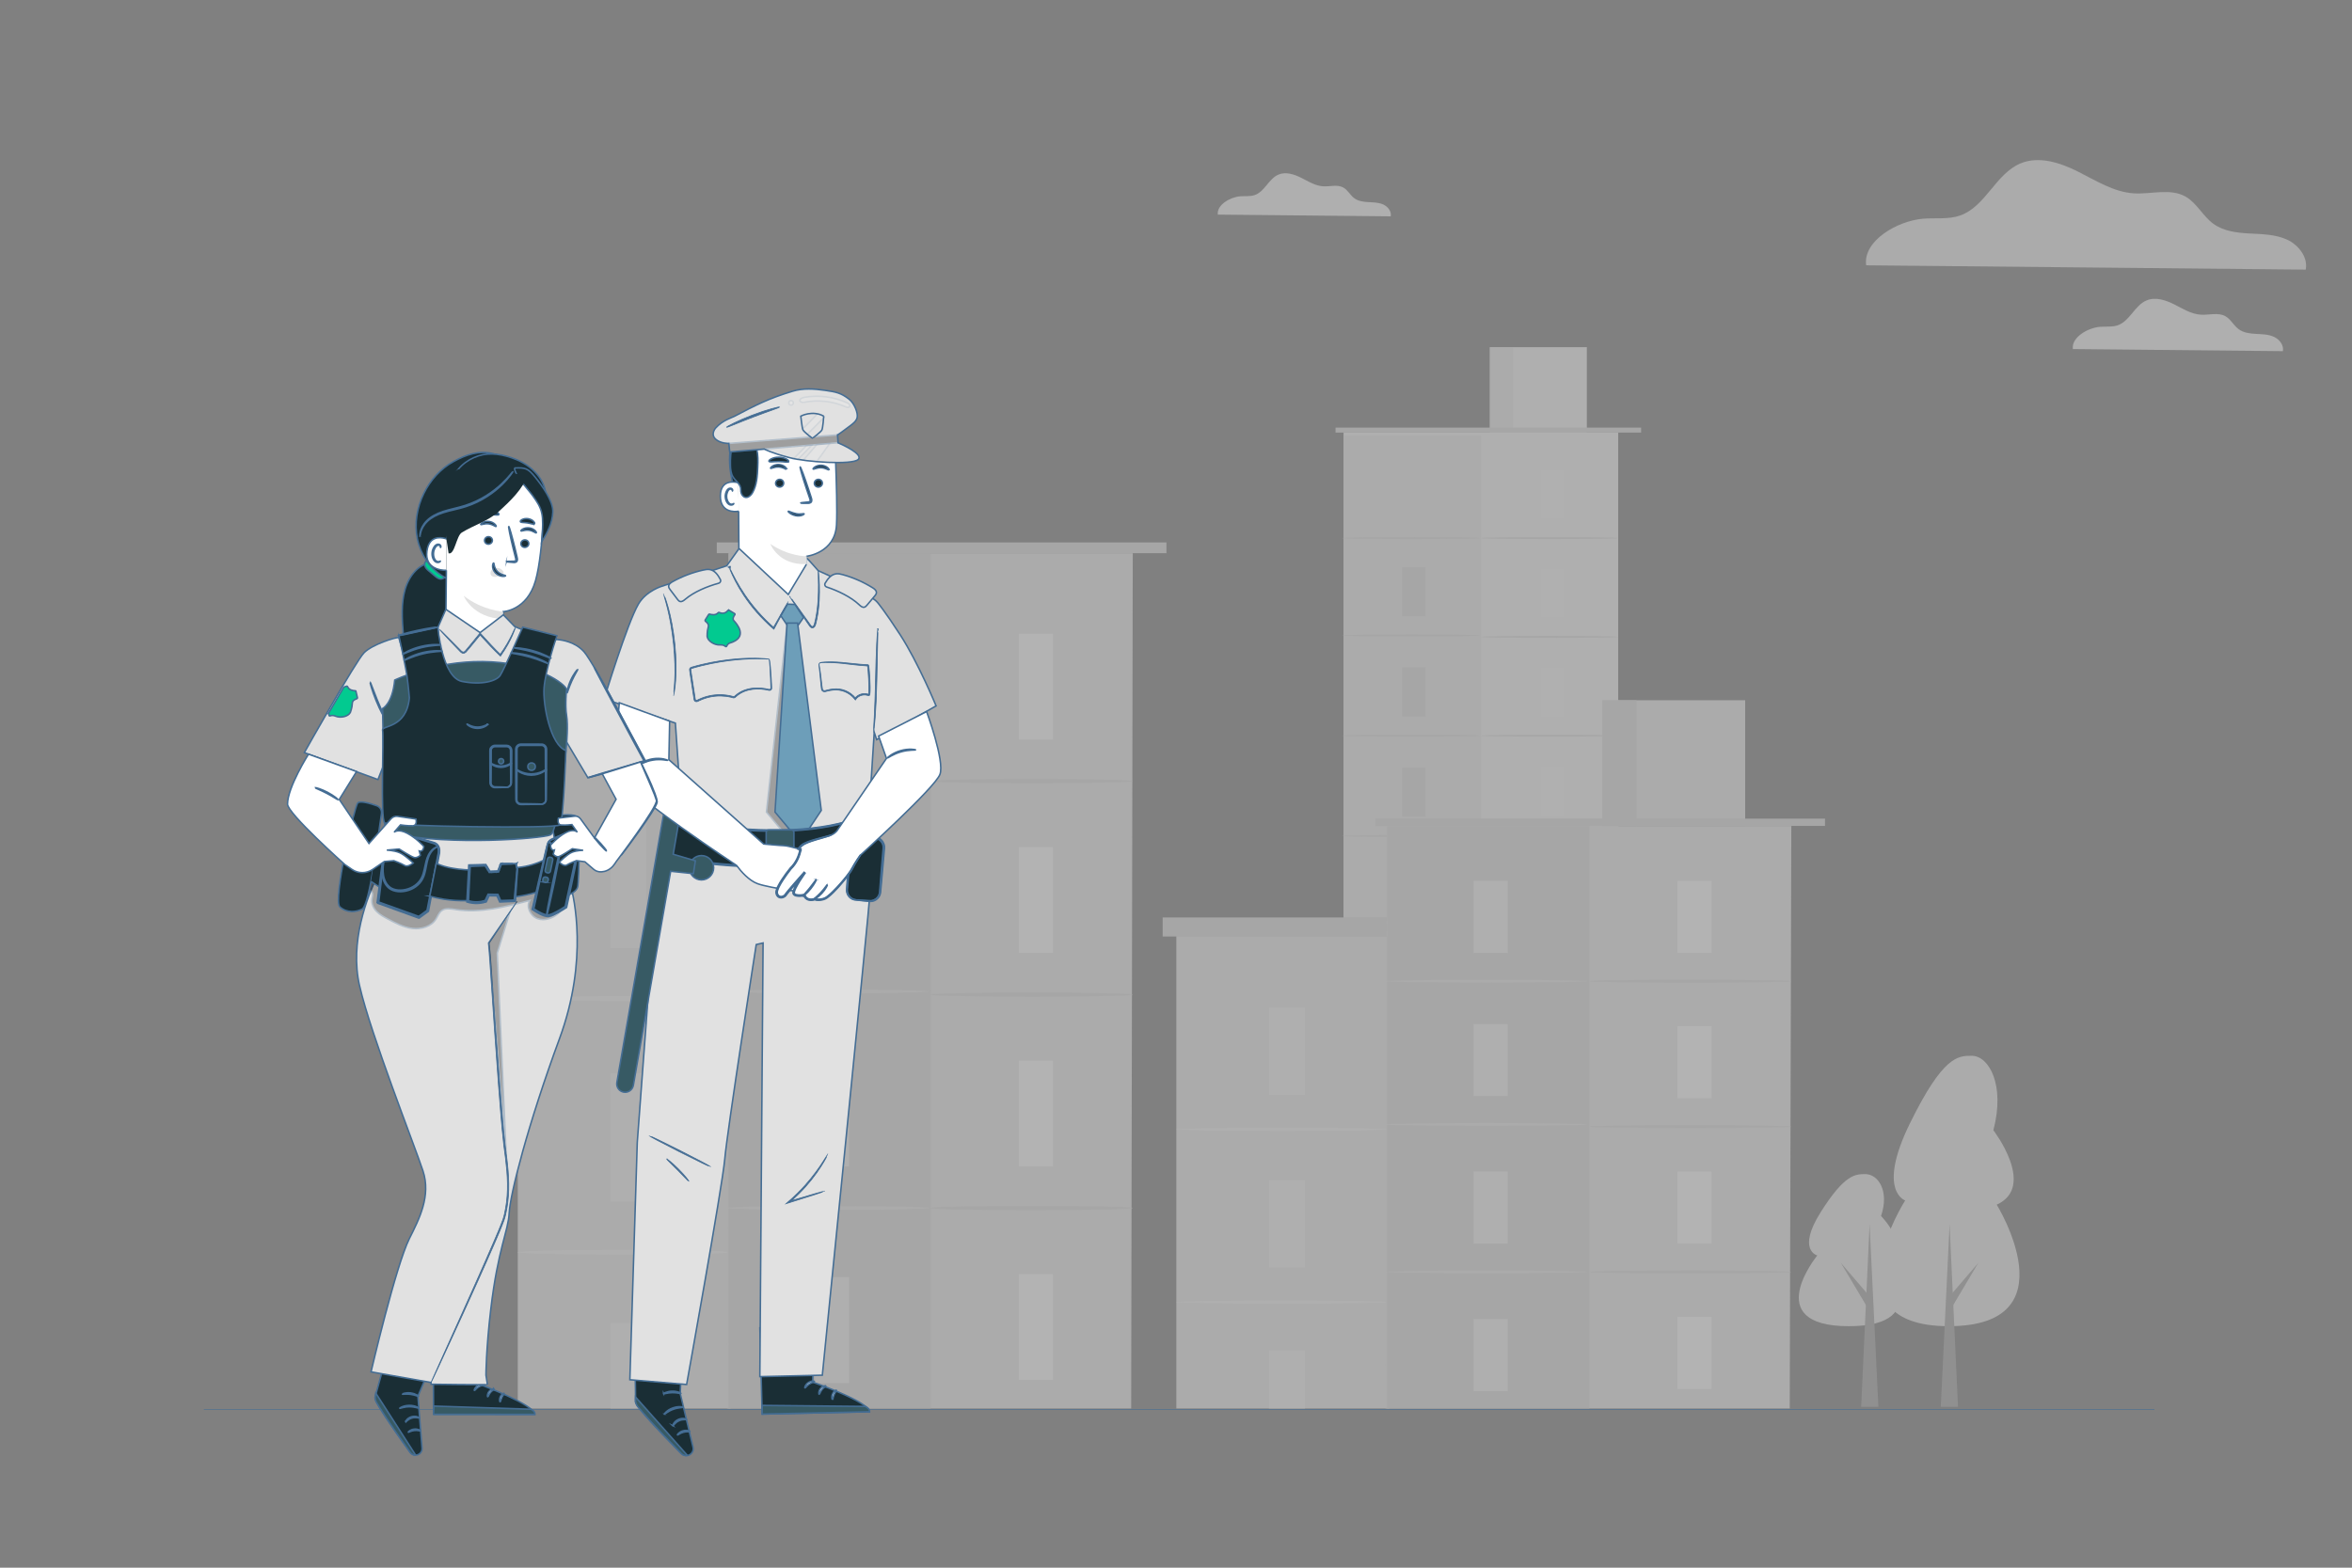 <?xml version="1.0" encoding="UTF-8"?>
<svg id="Livello_1" data-name="Livello 1" xmlns="http://www.w3.org/2000/svg" viewBox="0 0 750 500">
  <rect x="0" y="0" width="750" height="500" fill="#808080" stroke="none"/>
  <defs>
    <style>
      .cls-1 {
        fill: #000;
      }

      .cls-1, .cls-2, .cls-3, .cls-4, .cls-5, .cls-6, .cls-7, .cls-8, .cls-9, .cls-10, .cls-11, .cls-12, .cls-13, .cls-14, .cls-15 {
        stroke: #446d94;
      }

      .cls-1, .cls-2, .cls-3, .cls-4, .cls-5, .cls-6, .cls-10, .cls-11, .cls-12, .cls-13, .cls-14, .cls-15 {
        stroke-miterlimit: 10;
      }

      .cls-1, .cls-2, .cls-3, .cls-5, .cls-6, .cls-10, .cls-11, .cls-12, .cls-13, .cls-14 {
        stroke-width: .482px;
      }

      .cls-16 {
        opacity: .5;
      }

      .cls-2 {
        fill: #ff735d;
      }

      .cls-3, .cls-7, .cls-9 {
        fill: #375a64;
      }

      .cls-17 {
        opacity: .8;
      }

      .cls-4 {
        fill: #446d94;
        stroke-width: .241px;
      }

      .cls-5 {
        fill: #7c4235;
      }

      .cls-6, .cls-18 {
        fill: #e1e1e1;
      }

      .cls-19, .cls-20, .cls-21, .cls-18, .cls-22, .cls-23, .cls-24, .cls-25, .cls-26 {
        stroke-width: 0px;
      }

      .cls-19, .cls-8, .cls-12 {
        fill: #1a2e35;
      }

      .cls-27 {
        opacity: .3;
      }

      .cls-7 {
        stroke-miterlimit: 10;
        stroke-width: .482px;
      }

      .cls-20 {
        fill: #a8a8a8;
      }

      .cls-8 {
        stroke-miterlimit: 10;
        stroke-width: .482px;
      }

      .cls-21 {
        fill: #dedede;
      }

      .cls-28 {
        opacity: .1;
      }

      .cls-9 {
        stroke-miterlimit: 10;
        stroke-width: .482px;
      }

      .cls-22 {
        fill: #f3f3f3;
      }

      .cls-23, .cls-14 {
        fill: #fff;
      }

      .cls-10 {
        fill: #ff9c6a;
      }

      .cls-24 {
        fill: #ececec;
      }

      .cls-11 {
        fill: #02ca90;
      }

      .cls-25 {
        fill: #f8f8f8;
      }

      .cls-13 {
        fill: #6d9eb9;
      }

      .cls-26 {
        fill: #e9e9e9;
      }

      .cls-15 {
        fill: none;
        stroke-width: .178px;
      }
    </style>
  </defs>
  <g id="commercilaisti">
    <g>
      <line id="linea_paviemnto" data-name="linea paviemnto" class="cls-15" x1="65" y1="449.564" x2="687" y2="449.564"/>
      <g id="grattacieli_2" data-name="grattacieli 2" class="cls-17">
        <g class="cls-16">
          <g id="Background_Complete" data-name="Background Complete">
            <g id="albero">
              <path class="cls-24" d="M636.709,384.218s24.038,38.8-15.366,38.757c-39.404-.043-13.821-40.108-13.821-40.108,0,0-9.118-2.911,1.486-24.529,10.605-21.617,15.332-21.612,19.726-21.607,5.553.006,10.713,9.377,6.906,23.747,0,0,13.845,17.951,1.068,23.74l0-0Z"/>
              <g>
                <polygon class="cls-20" points="618.871 448.688 621.681 390.282 624.362 448.694 618.871 448.688"/>
                <polygon class="cls-20" points="620.538 414.77 630.903 402.689 622.768 416.371 620.538 414.77"/>
              </g>
            </g>
            <g id="albero-2">
              <path class="cls-24" d="M600.6,401.183s17.385,21.825-11.102,21.794c-28.487-.031-9.998-22.559-9.998-22.559,0,0-6.592-1.639,1.07-13.795,7.663-12.156,11.081-12.152,14.257-12.148,4.014.004,7.746,5.275,4.997,13.356,0,0,10.012,10.098.777,13.351l-0-0Z"/>
              <g>
                <polygon class="cls-20" points="598.977 448.688 596.168 390.282 593.486 448.694 598.977 448.688"/>
                <polygon class="cls-20" points="597.31 414.77 586.945 402.689 595.08 416.371 597.31 414.77"/>
              </g>
            </g>
            <path class="cls-26" d="M595.073,84.623c-1.076-7.786,9.923-14.195,18.183-14.876,3.941-.317,8.039.285,11.774-1.013,8.087-2.817,11.315-13.262,19.212-16.601,5.903-2.485,12.692-.269,18.421,2.611,5.713,2.88,11.378,6.504,17.756,6.916,5.555.348,11.6-1.709,16.458,1.013,3.624,2.026,5.523,6.204,8.862,8.656,3.276,2.405,7.533,2.928,11.584,3.133,4.051.222,8.245.269,11.948,1.947,3.687,1.693,6.742,5.602,5.982,9.59,0,0-140.181-1.377-140.181-1.377Z"/>
            <g>
              <g>
                <rect class="cls-22" x="428.428" y="137.978" width="87.586" height="277.578"/>
                <rect class="cls-26" x="428.437" y="138.978" width="43.789" height="276.813"/>
                <rect class="cls-22" x="475.094" y="110.721" width="30.925" height="27.248"/>
                <rect class="cls-26" x="475.094" y="110.721" width="7.371" height="27.248"/>
                <polyline class="cls-21" points="523.315 137.978 523.315 136.387 425.873 136.387 425.873 137.978"/>
                <rect class="cls-25" x="491.312" y="149.86" width="7.414" height="15.636"/>
                <path class="cls-21" d="M472.226,171.624c0,.165,9.804.296,21.894.296,12.099,0,21.894-.13,21.894-.296s-9.804-.296-21.894-.296-21.894.13-21.894.296Z"/>
                <path class="cls-21" d="M428.054,171.624c0,.165,9.804.296,21.894.296,12.099,0,21.894-.13,21.894-.296s-9.804-.296-21.894-.296-21.894.13-21.894.296Z"/>
                <g>
                  <rect class="cls-21" x="447.141" y="180.898" width="7.414" height="15.636"/>
                  <path class="cls-21" d="M428.054,202.662c0,.165,9.804.296,21.894.296,12.099,0,21.894-.13,21.894-.296s-9.804-.296-21.894-.296-21.894.13-21.894.296Z"/>
                </g>
                <g>
                  <rect class="cls-21" x="447.141" y="212.866" width="7.414" height="15.636"/>
                  <path class="cls-21" d="M428.054,234.638c0,.165,9.804.296,21.894.296,12.099,0,21.894-.13,21.894-.296s-9.804-.296-21.894-.296c-12.09-.009-21.894.13-21.894.296Z"/>
                </g>
                <g>
                  <rect class="cls-21" x="447.141" y="244.843" width="7.414" height="15.636"/>
                  <path class="cls-21" d="M428.054,266.607c0,.165,9.804.295,21.894.295,12.099,0,21.894-.13,21.894-.295s-9.804-.295-21.894-.295-21.894.13-21.894.295Z"/>
                </g>
                <g>
                  <rect class="cls-21" x="447.141" y="275.898" width="7.414" height="15.636"/>
                  <path class="cls-21" d="M428.054,297.671c0,.165,9.804.295,21.894.295,12.099,0,21.894-.13,21.894-.295s-9.804-.295-21.894-.295c-12.09-.009-21.894.13-21.894.295Z"/>
                </g>
                <g>
                  <rect class="cls-21" x="447.141" y="307.084" width="7.414" height="15.636"/>
                  <rect class="cls-21" x="447.141" y="338.678" width="7.414" height="15.636"/>
                  <path class="cls-21" d="M428.054,328.848c0,.165,9.804.295,21.894.295,12.099,0,21.894-.13,21.894-.295s-9.804-.295-21.894-.295-21.894.13-21.894.295Z"/>
                </g>
                <rect class="cls-25" x="491.312" y="181.367" width="7.414" height="15.636"/>
                <path class="cls-21" d="M472.226,203.14c0,.165,9.804.296,21.894.296,12.099,0,21.894-.13,21.894-.296s-9.804-.296-21.894-.296c-12.09-.009-21.894.13-21.894.296Z"/>
                <rect class="cls-25" x="491.312" y="212.883" width="7.414" height="15.636"/>
                <path class="cls-21" d="M472.226,234.647c0,.165,9.804.296,21.894.296,12.099,0,21.894-.13,21.894-.296s-9.804-.296-21.894-.296c-12.09-0-21.894.13-21.894.296Z"/>
                <rect class="cls-25" x="491.312" y="244.391" width="7.414" height="15.636"/>
                <path class="cls-21" d="M472.226,266.155c0,.165,9.804.295,21.894.295,12.099,0,21.894-.13,21.894-.295s-9.804-.295-21.894-.295-21.894.13-21.894.295Z"/>
                <rect class="cls-25" x="491.312" y="275.898" width="7.414" height="15.636"/>
                <path class="cls-21" d="M472.226,297.671c0,.165,9.804.295,21.894.295,12.099,0,21.894-.13,21.894-.295s-9.804-.295-21.894-.295c-12.09-.009-21.894.13-21.894.295Z"/>
                <rect class="cls-25" x="491.312" y="307.414" width="7.414" height="15.636"/>
                <path class="cls-21" d="M472.226,329.178c0,.165,9.804.295,21.894.295,12.099,0,21.894-.13,21.894-.295s-9.804-.295-21.894-.295-21.894.13-21.894.295Z"/>
                <rect class="cls-25" x="491.312" y="338.922" width="7.414" height="15.636"/>
              </g>
              <g>
                <rect class="cls-26" x="375.106" y="298.468" width="67.848" height="150.75"/>
                <g>
                  <rect class="cls-22" x="404.639" y="321.303" width="11.499" height="27.935"/>
                  <rect class="cls-22" x="404.638" y="430.631" width="11.496" height="18.586"/>
                  <path class="cls-22" d="M375.035,360.199c0,.313,15.202.565,33.95.565,18.757,0,33.959-.252,33.959-.565s-15.202-.565-33.959-.565c-18.748,0-33.95.252-33.95.565Z"/>
                </g>
                <g>
                  <rect class="cls-22" x="404.639" y="376.383" width="11.499" height="27.935"/>
                  <path class="cls-22" d="M375.035,415.278c0,.313,15.202.565,33.95.565,18.757,0,33.959-.252,33.959-.565s-15.202-.565-33.959-.565c-18.748-.009-33.95.252-33.95.565Z"/>
                </g>
                <rect class="cls-21" x="370.745" y="292.603" width="81.811" height="6.084"/>
              </g>
              <g>
                <polygon class="cls-26" points="570.713 449.218 571.218 263.432 442.335 263.432 442.238 298.468 441.829 449.218 570.713 449.218"/>
                <rect class="cls-21" x="442.335" y="263.432" width="64.437" height="185.785"/>
                <rect class="cls-26" x="510.99" y="223.331" width="45.51" height="40.104"/>
                <rect class="cls-21" x="510.99" y="223.331" width="10.847" height="40.104"/>
                <rect class="cls-21" x="438.563" y="261.087" width="143.396" height="2.338"/>
                <rect class="cls-23" x="534.875" y="280.922" width="10.908" height="23.007"/>
                <path class="cls-21" d="M506.775,312.951c0,.243,14.428.443,32.22.443,17.801,0,32.22-.2,32.22-.443s-14.42-.443-32.22-.443c-17.792,0-32.22.2-32.22.443Z"/>
                <g>
                  <rect class="cls-22" x="469.87" y="280.922" width="10.908" height="23.007"/>
                  <path class="cls-26" d="M441.778,312.951c0,.243,14.428.443,32.22.443,17.801,0,32.22-.2,32.22-.443s-14.42-.443-32.22-.443c-17.792,0-32.22.2-32.22.443Z"/>
                </g>
                <g>
                  <rect class="cls-22" x="469.87" y="326.588" width="10.908" height="23.007"/>
                  <path class="cls-26" d="M441.778,358.626c0,.243,14.428.443,32.22.443,17.801,0,32.22-.2,32.22-.443s-14.42-.443-32.22-.443c-17.792 0-32.22.2-32.22.443Z"/>
                </g>
                <g>
                  <rect class="cls-22" x="469.87" y="373.636" width="10.908" height="23.007"/>
                  <path class="cls-26" d="M441.778,405.674c0,.243,14.428.443,32.22.443,17.801,0,32.22-.2,32.22-.443s-14.42-.443-32.22-.443c-17.792,0-32.22.2-32.22.443Z"/>
                </g>
                <rect class="cls-22" x="469.87" y="420.684" width="10.908" height="23.007"/>
                <rect class="cls-23" x="534.875" y="327.283" width="10.908" height="23.007"/>
                <path class="cls-21" d="M506.775,359.321c0,.243,14.428.443,32.22.443,17.801,0,32.22-.2,32.22-.443s-14.42-.443-32.22-.443c-17.792,0-32.22.2-32.22.443Z"/>
                <rect class="cls-23" x="534.875" y="373.654" width="10.908" height="23.007"/>
                <path class="cls-21" d="M506.775,405.683c0,.243,14.428.443,32.22.443,17.801,0,32.22-.2,32.22-.443s-14.42-.443-32.22-.443c-17.792.009-32.22.209-32.22.443Z"/>
                <rect class="cls-23" x="534.875" y="420.024" width="10.908" height="23.007"/>
              </g>
              <g>
                <rect class="cls-21" x="237.141" y="194.745" width="7.414" height="22.958"/>
                <path class="cls-21" d="M218.054,226.713c0,.242,9.804.434,21.894.434,12.099,0,21.894-.191,21.894-.434s-9.804-.434-21.894-.434c-12.09-.013-21.894.191-21.894.434Z"/>
              </g>
              <g>
                <rect class="cls-21" x="237.141" y="240.533" width="7.414" height="22.958"/>
                <rect class="cls-21" x="237.141" y="286.921" width="7.414" height="22.958"/>
                <path class="cls-21" d="M218.054,272.488c0,.242,9.804.434,21.894.434,12.099,0,21.894-.191,21.894-.434s-9.804-.434-21.894-.434-21.894.191-21.894.434Z"/>
              </g>
              <path class="cls-21" d="M262.226,180.44c0,.242,9.804.434,21.894.434,12.099,0,21.894-.191,21.894-.434s-9.804-.434-21.894-.434-21.894.191-21.894.434Z"/>
              <rect class="cls-25" x="281.312" y="194.745" width="7.414" height="22.958"/>
              <path class="cls-21" d="M262.226,226.713c0,.242,9.804.434,21.894.434,12.099,0,21.894-.191,21.894-.434s-9.804-.434-21.894-.434c-12.09-.013-21.894.191-21.894.434Z"/>
              <rect class="cls-25" x="281.312" y="241.018" width="7.414" height="22.958"/>
              <path class="cls-21" d="M262.226,272.973c0,.242,9.804.434,21.894.434,12.099,0,21.894-.191,21.894-.434s-9.804-.434-21.894-.434-21.894.191-21.894.434Z"/>
              <rect class="cls-25" x="281.312" y="287.278" width="7.414" height="22.958"/>
              <g>
                <rect class="cls-26" x="165.106" y="227.883" width="67.848" height="221.334"/>
                <g>
                  <rect class="cls-22" x="194.639" y="261.411" width="11.499" height="41.015"/>
                  <rect class="cls-22" x="194.638" y="421.928" width="11.496" height="27.289"/>
                  <path class="cls-22" d="M165.035,318.518c0,.459,15.202.829,33.95.829,18.757,0,33.959-.37,33.959-.829s-15.202-.829-33.959-.829c-18.748,0-33.95.37-33.95.829Z"/>
                </g>
                <g>
                  <rect class="cls-22" x="194.639" y="342.28" width="11.499" height="41.015"/>
                  <path class="cls-22" d="M165.035,399.387c0,.459,15.202.829,33.95.829,18.757,0,33.959-.37,33.959-.829s-15.202-.829-33.959-.829c-18.748-.013-33.95.37-33.95.829Z"/>
                </g>
                <rect class="cls-21" x="160.745" y="219.273" width="81.811" height="8.933"/>
              </g>
              <g>
                <polygon class="cls-26" points="360.713 449.218 361.218 176.443 232.335 176.443 232.238 227.883 231.829 449.218 360.713 449.218"/>
                <rect class="cls-21" x="232.335" y="176.443" width="64.437" height="272.775"/>
                <rect class="cls-21" x="228.563" y="173" width="143.396" height="3.433"/>
                <rect class="cls-23" x="324.875" y="202.121" width="10.908" height="33.779"/>
                <path class="cls-21" d="M296.775,249.147c0,.357,14.428.651,32.22.651,17.801,0,32.22-.294,32.22-.651s-14.42-.651-32.22-.651c-17.792,0-32.22.294-32.22.651Z"/>
                <g>
                  <rect class="cls-22" x="259.87" y="202.121" width="10.908" height="33.779"/>
                  <path class="cls-26" d="M231.778,249.147c0,.357,14.428.651,32.22.651,17.801,0,32.22-.294,32.22-.651s-14.42-.651-32.22-.651c-17.792,0-32.22.294-32.22.651Z"/>
                </g>
                <g>
                  <rect class="cls-22" x="259.87" y="269.17" width="10.908" height="33.779"/>
                  <path class="cls-26" d="M231.778,316.208c0,.357,14.428.651,32.22.651,17.801,0,32.22-.294,32.22-.651s-14.42-.651-32.22-.651c-17.792 0-32.22.294-32.22.651Z"/>
                </g>
                <g>
                  <rect class="cls-22" x="259.87" y="338.247" width="10.908" height="33.779"/>
                  <path class="cls-26" d="M231.778,385.285c0,.357,14.428.651,32.22.651,17.801,0,32.22-.294,32.22-.651s-14.42-.651-32.22-.651c-17.792,0-32.22.294-32.22.651Z"/>
                </g>
                <rect class="cls-22" x="259.87" y="407.324" width="10.908" height="33.779"/>
                <rect class="cls-23" x="324.875" y="270.191" width="10.908" height="33.779"/>
                <path class="cls-21" d="M296.775,317.229c0,.357,14.428.651,32.22.651,17.801,0,32.22-.294,32.22-.651s-14.42-.651-32.22-.651c-17.792,0-32.22.294-32.22.651Z"/>
                <rect class="cls-23" x="324.875" y="338.273" width="10.908" height="33.779"/>
                <path class="cls-21" d="M296.775,385.298c0,.357,14.428.651,32.22.651,17.801,0,32.22-.294,32.22-.651s-14.42-.651-32.22-.651c-17.792.013-32.22.306-32.22.651Z"/>
                <rect class="cls-23" x="324.875" y="406.355" width="10.908" height="33.779"/>
              </g>
            </g>
            <path class="cls-22" d="M388.336,68.449c-.422-3.062,3.907-5.588,7.155-5.846,1.553-.122,3.163.114,4.629-.401,3.184-1.109,4.45-5.216,7.556-6.525,2.318-.98,4.994-.107,7.241,1.023,2.247,1.131,4.472,2.554,6.983,2.719,2.189.143,4.558-.673,6.475.401,1.424.794,2.175,2.44,3.485,3.406,1.288.952,2.962,1.152,4.558,1.238s3.248.1,4.701.766,2.655,2.204,2.354,3.771l-55.137-.551v0Z"/>
            <path class="cls-22" d="M660.984,111.331c-.513-3.72,4.746-6.788,8.692-7.101,1.886-.148,3.842.139,5.624-.487,3.868-1.347,5.406-6.336,9.178-7.927,2.816-1.191,6.067-.13,8.796,1.243,2.729,1.373,5.432,3.103,8.483,3.303,2.66.174,5.537-.817,7.866.487,1.73.965,2.642,2.964,4.233,4.137,1.565,1.156,3.598,1.399,5.537,1.504s3.946.122,5.71.93c1.764.808,3.225,2.677,2.86,4.581l-66.978-.669 0-0Z"/>
          </g>
        </g>
      </g>
    </g>
  </g>
  <g id="ingegnere">
    <g>
      <g>
        <g>
          <g>
            <g>
              <path class="cls-12" d="M259.404,423.167l-.249,17.655s17.862,6.183,18.133,9.45l-34.249.746-.74-27.525,17.106-.326v0Z"/>
              <path class="cls-3" d="M243.039,451.018l.034-2.777,32.825.324s1.539.63,1.39,1.708l-34.249.746Z"/>
              <path class="cls-14" d="M259.706,440.635c-.002.168-.837.262-1.648.817-.826.535-1.234,1.268-1.389,1.205-.155-.029.073-1.034,1.067-1.69.988-.664,2.003-.487,1.971-.333Z"/>
              <path class="cls-14" d="M263.331,442.043c.042.161-.676.461-1.229,1.181-.574.703-.7,1.471-.867,1.467-.157.03-.293-.947.411-1.829.696-.888,1.679-.979,1.686-.82Z"/>
              <path class="cls-14" d="M265.465,446.298c-.151.039-.402-.792.007-1.717.403-.928,1.184-1.307,1.257-1.169.098.136-.399.638-.724,1.403-.343.757-.375,1.463-.541,1.483l-0-0Z"/>
              <path class="cls-14" d="M259.317,436.605c-.067.154-.839-.06-1.783.025-.946.065-1.674.399-1.765.257-.099-.119.605-.754,1.719-.838,1.112-.093,1.908.422,1.829.556v0Z"/>
            </g>
            <g>
              <path class="cls-12" d="M217.899,423.115l-.989,21.339,4.084,17.104c.294,1.233-.517,2.457-1.767,2.667h0c-.7.117-1.408-.106-1.909-.61-3.186-3.202-14.847-15.04-14.687-16.597.185-1.804-.451-22.578-.451-22.578l15.718-1.325Z"/>
              <path class="cls-3" d="M219.228,464.225l-16.562-18.648-.021.905c-.018.782.238,1.546.731,2.154,1.319,1.625,5.058,6.034,13.878,14.979.513.52,1.257.751,1.974.611h0Z"/>
              <path class="cls-14" d="M214.565,454.779c.119.062.627-1.045,1.912-1.617,1.267-.61,2.44-.281,2.47-.413.02-.052-.247-.224-.745-.306-.493-.085-1.218-.032-1.922.293-.703.327-1.212.845-1.467,1.277-.259.433-.3.748-.247.766v-0Z"/>
              <path class="cls-14" d="M216.019,457.675c.099.095.801-.584,1.913-.874,1.106-.315,2.054-.088,2.092-.22.064-.108-.953-.585-2.216-.233-1.266.339-1.899,1.266-1.789,1.326Z"/>
              <path class="cls-14" d="M211.82,451.047c.098.104,1.172-.945,2.862-1.548,1.681-.63,3.178-.522,3.185-.664.037-.113-1.542-.447-3.346.224-1.81.652-2.802,1.926-2.7,1.989h0Z"/>
              <path class="cls-14" d="M211.578,444.535c.054.129,1.245-.336,2.782-.355,1.537-.041,2.745.378,2.794.247.061-.104-1.152-.755-2.803-.716-1.651.025-2.838.724-2.773.825Z"/>
              <path class="cls-14" d="M211.71,438.264c.063.125,1.266-.559,2.886-.447,1.623.076,2.738.895,2.815.777.036-.044-.191-.317-.677-.613-.482-.296-1.239-.58-2.111-.632-.873-.049-1.658.145-2.17.384-.517.238-.774.483-.743.531l0-0Z"/>
              <path class="cls-14" d="M214.586,436.623c.027.001.082-.285.048-.807-.035-.518-.167-1.283-.592-2.131-.221-.402-.45-.918-1.039-1.213-.293-.149-.736-.104-.996.173-.258.269-.345.618-.36.956-.01,1.356,1.123,2.695,2.643,2.925,1.527.204,2.934-.638,3.568-1.794.14-.3.24-.669.083-1.034-.155-.368-.585-.523-.892-.478-.637.08-1.045.436-1.424.698-.75.574-1.22,1.186-1.496,1.625-.278.442-.37.718-.345.73.074.058.564-1.036,2.037-2.087.371-.241.799-.547,1.256-.578.223-.017.413.076.487.257.078.174.027.441-.094.677-.535.946-1.823,1.712-3.111,1.519-1.283-.181-2.277-1.359-2.28-2.451.003-.263.079-.526.223-.678.142-.15.353-.187.548-.103.412.177.68.632.899,1.011.863,1.589.742,2.801.837,2.782l0-0Z"/>
            </g>
            <path class="cls-6" d="M275.29,263.028s2.813,7.717,2.186,21.169c-.242,5.205-15.256,154.41-15.256,154.41l-19.922.458,1.03-138.315-2.182.509s-9.229,59.189-10.046,68.55c-.735,8.413-12.153,71.768-12.153,71.768l-18.099-1.521,2.363-75.7,6.252-83.794,5.704-20.458,60.122,2.924 0.0 0Z"/>
            <path class="cls-4" d="M207.026,362.234c-.052.103,4.29,2.404,9.696,5.14,5.409,2.737,9.834,4.871,9.886,4.768.052-.103-4.289-2.404-9.697-5.14-5.407-2.736-9.833-4.87-9.885-4.768h-0Z"/>
            <path class="cls-4" d="M212.565,369.622c-.078.092,1.599,1.62,3.563,3.605,1.97,1.98,3.485,3.668,3.578,3.591.086-.069-1.297-1.889-3.282-3.885-1.98-1.999-3.789-3.396-3.859-3.311v0Z"/>
            <path class="cls-4" d="M262.942,379.91c-.007-.023-.316.047-.878.197-.628.176-1.429.401-2.398.673-2.04.588-4.899,1.437-8.189,2.433l.19.347c.968-.822,1.974-1.735,2.971-2.717,3.155-3.103,5.564-6.328,7.121-8.761.787-1.214,1.354-2.239,1.742-2.947.372-.718.565-1.121.54-1.134-.025-.014-.267.363-.681,1.053-.43.681-1.033,1.679-1.848,2.865-1.613,2.38-4.038,5.549-7.168,8.627-.989.975-1.985,1.884-2.94,2.707l-.735.634.925-.287c3.282-1.018,6.126-1.917,8.146-2.573.955-.318,1.745-.58,2.363-.786.55-.191.845-.306.838-.329l-0.0 0Z"/>
          </g>
          <g>
            <path class="cls-6" d="M192.66,222.895s7.333-24.106,10.908-30.217c2.508-4.286,7.536-5.753,8.156-5.92l-.001-.017s15.127-4.55,20.018-6.297l4.073-5.701,21.393,3.238c.524.349,3.706,4.035,3.706,4.035,0,0,16.904,7.511,18.885,10.103,0,0,2.279,2.658,7.296,10.41,5.736,8.863,11.406,22.609,11.406,22.609l-18.957,10.76-.767-2.337c-.595,9.779-1.2,18.45-1.465,22.184-.089,1.259-.626,2.439-1.513,3.337l-1.627,1.646-.676,5.633-29.183,5.458-26.38-4.067-2.566-37.112v0l-22.708-7.746v0Z"/>
            <path class="cls-4" d="M211.582,189.394c-.027.01.096.455.341,1.251.13.395.261.887.418,1.457.165.567.335,1.218.505,1.942.722,2.884,1.472,6.931,1.938,11.445.45,4.517.521,8.633.361,11.601-.029.743-.072,1.414-.13,2.001-.048.589-.085,1.097-.142,1.508-.097.826-.138,1.286-.11,1.291s.123-.446.271-1.269c.083-.41.143-.918.214-1.507.08-.589.144-1.261.193-2.007.237-2.98.212-7.122-.24-11.661-.468-4.536-1.269-8.597-2.068-11.476-.19-.723-.38-1.371-.568-1.934-.179-.566-.333-1.053-.487-1.442-.293-.783-.468-1.209-.495-1.199h0Z"/>
            <path class="cls-4" d="M279.92,200.483c-.029-.002-.08.461-.148,1.299-.07.838-.144,2.052-.218,3.553-.151,3.002-.26,7.152-.364,11.733-.105,4.582-.247,8.727-.408,11.724-.082,1.443-.149,2.639-.201,3.55-.049.838-.063,1.304-.034,1.306s.097-.457.196-1.292c.102-.835.216-2.046.333-3.545.237-2.998.426-7.148.531-11.733.094-4.546.179-8.66.242-11.732.035-1.446.064-2.643.086-3.556.018-.84.014-1.305-.015-1.307l-0-0Z"/>
            <g class="cls-27">
              <polygon class="cls-1" points="251.605 198.713 259.148 258.469 252.424 268.584 244.396 258.994 250.927 199.271 251.605 198.713"/>
            </g>
            <g>
              <polygon class="cls-13" points="256.229 196.928 254.616 199.271 250.927 199.271 248.955 196.361 251.128 192.678 253.517 192.781 256.229 196.928"/>
              <polygon class="cls-13" points="254.343 198.713 261.886 258.469 255.162 268.584 247.134 258.994 250.979 198.713 254.343 198.713"/>
            </g>
            <path class="cls-4" d="M251.787,190.192c-.024.016.201.386.629,1.04.477.712,1.096,1.637,1.841,2.748.804,1.172,1.741,2.539,2.774,4.045.263.38.532.769.807,1.166.142.2.266.395.432.609.158.199.416.448.775.446.364.005.634-.262.778-.497.154-.244.247-.511.312-.772.125-.507.255-1.021.358-1.547.856-4.211.873-8.112.79-10.902-.048-1.399-.131-2.528-.205-3.306-.076-.778-.137-1.207-.165-1.205-.03.002-.023.435.003,1.215.023.78.062,1.908.072,3.302.007,2.78-.058,6.654-.904,10.812-.102.52-.229,1.026-.351,1.527-.104.458-.361.976-.688.966-.333.015-.6-.499-.88-.875-.279-.394-.551-.78-.818-1.158-1.06-1.487-2.022-2.836-2.848-3.994-.789-1.081-1.444-1.98-1.95-2.672-.468-.626-.738-.964-.762-.947h-0Z"/>
            <path class="cls-4" d="M232.424,180.645c-.027.011.139.462.463,1.27.335.803.847,1.955,1.565,3.338,1.422,2.767,3.712,6.452,6.852,10.033,1.767,2.017,3.592,3.79,5.287,5.238l.178.152.11-.204c1.346-2.499,2.49-4.624,3.338-6.198.371-.716.677-1.305.918-1.772.207-.413.309-.64.291-.65s-.155.197-.395.592c-.266.453-.602,1.025-1.011,1.721-.881,1.555-2.071,3.655-3.47,6.125l.287-.051c-1.666-1.458-3.466-3.227-5.219-5.228-3.114-3.553-5.425-7.181-6.906-9.898-.747-1.357-1.297-2.485-1.677-3.265-.368-.785-.585-1.215-.612-1.204l0-0Z"/>
          </g>
          <g>
            <path class="cls-12" d="M274.868,272.541s.496-10.82-.695-11.813c0,0-7.656,3.436-21.64,4.07-16.571.752-30.177-2.085-30.177-2.085l-9.331-3.353s-1.29,7.423-.596,11.89c.695,4.467,33.149,5.876,44.757,5.064,11.537-.807,17.682-3.774,17.682-3.774v0Z"/>
            <path class="cls-3" d="M274.868,272.541s-.122.042-.363.138c-.238.093-.593.234-1.064.4-.941.336-2.343.792-4.182,1.258-3.673.932-9.12,1.865-15.906,2.001-6.784.123-14.881-.083-23.819-.872-2.233-.206-4.519-.457-6.84-.797-2.316-.351-4.689-.752-6.999-1.479-.574-.186-1.144-.397-1.68-.667-.523-.267-1.07-.602-1.305-1.074-.104-.205-.107-.553-.154-.848-.046-.304-.051-.615-.078-.924-.037-.619-.049-1.243-.043-1.87.031-2.509.291-5.057.668-7.611l.127-.798-.276.161c3.171,1.139,6.29,2.259,9.332,3.351l.016.006.012.002c10.892,2.003,21.212,2.44,30.134,2.06,8.926-.445,16.462-1.988,21.771-4.145l-.118-.016c.271.288.353.799.442,1.215.079.437.133.868.171,1.288.08.839.115,1.63.142,2.366.048,1.472.047,2.726.041,3.742-.013,1.001-.022,1.776-.029,2.319-.003.25-.005.445-.007.595-.001.135.002.198.007.201.005.003.014-.069.024-.2.009-.149.022-.344.037-.594.028-.524.062-1.303.087-2.32.024-1.017.044-2.272.014-3.749-.018-.738-.044-1.533-.116-2.379-.034-.423-.084-.86-.161-1.307-.038-.224-.085-.451-.154-.679-.075-.225-.137-.465-.353-.671l-.047-.044-.071.028c-5.274,2.09-12.805,3.592-21.694,4.001-8.892.348-19.201-.113-30.034-2.115l.028.008c-3.041-1.093-6.159-2.215-9.33-3.355l-.237-.085-.039.246-.128.808c-.379,2.571-.64,5.131-.67,7.67-.006.635.007,1.268.045,1.899.028.315.034.631.081.944.056.316.031.614.191.977.341.653.942.974,1.493,1.266.566.284,1.152.499,1.739.689,2.357.738,4.738,1.134,7.067,1.484,2.332.338,4.624.585,6.863.786,8.96.77,17.063.946,23.861.784,6.808-.175,12.268-1.155,15.939-2.139,1.839-.491,3.237-.974,4.171-1.336.468-.179.818-.333,1.051-.439.231-.106.346-.177.346-.177l0-0Z"/>
          </g>
          <rect class="cls-3" x="244.314" y="264.706" width="8.854" height="12.269" rx=".739" ry=".739"/>
          <g>
            <path class="cls-3" d="M219.811,276.759c0,2.143,1.737,3.88,3.88,3.88s3.88-1.737,3.88-3.88-1.737-3.88-3.88-3.88-3.88,1.737-3.88,3.88Z"/>
            <path class="cls-3" d="M221.738,274.543l-7.063-2.081,3.773-22.001c.237-1.381-.673-2.698-2.048-2.965h0c-1.416-.275-2.782.666-3.029,2.087l-16.66,95.656c-.249,1.431.694,2.799,2.121,3.074h0c1.464.282,2.874-.691,3.13-2.159l11.894-68.269,7.252.757.631-4.099h-0Z"/>
          </g>
          <g>
            <g>
              <path class="cls-12" d="M235.958,161.67c-1.2-3.543-2.386-7.113-2.958-10.809-.572-3.696-.507-7.558.753-11.08.191-.534,1.831-4.12,2.396-4.071.404.035-.593,3.374-.385,3.721,1.987,3.318,2.565,7.331,2.302,11.19-.263,3.859-1.023,7.336-2.109,11.049"/>
              <path class="cls-14" d="M235.459,153.966l-.048-6.558c-.414-9.38,4.69-17.431,14.07-17.594l.867.039c8.735.356,15.726,7.367,16.073,16.092.318,8.128.559,17.113.327,21.456-.482,8.985-9.534,10.015-9.534,10.015-.019,0-.019,2.494-.019,2.494l-5.836,9.698-15.745-14.725-.087-11.835"/>
              <path class="cls-18" d="M257.213,177.414s-5.683.099-11.567-3.946c0,0,2.538,6.878,11.546,6.439l.022-2.493v0Z"/>
              <path class="cls-12" d="M262.24,154.101c-.004.679-.582,1.236-1.292,1.245-.708.008-1.28-.533-1.276-1.213.004-.679.582-1.237,1.291-1.246.709-.009,1.281.535,1.277,1.214Z"/>
              <path class="cls-12" d="M264.339,149.842c-.166.161-1.109-.599-2.492-.653-1.38-.073-2.424.596-2.566.42-.07-.078.104-.374.559-.677.448-.302,1.202-.583,2.063-.544.861.04,1.572.387,1.975.729.411.344.543.652.461.724Z"/>
              <path class="cls-12" d="M249.898,154.101c-.004.679-.583,1.236-1.292,1.244-.708.009-1.28-.533-1.276-1.213.004-.679.583-1.237,1.291-1.245.71-.009,1.281.535,1.277,1.214Z"/>
              <path class="cls-12" d="M250.778,149.602c-.167.161-1.111-.599-2.492-.653-1.379-.073-2.423.596-2.567.421-.07-.078.103-.373.559-.677.448-.302,1.202-.583,2.063-.544.861.041,1.572.388,1.975.729.41.344.543.653.462.724v0Z"/>
              <path class="cls-12" d="M255.297,160.427c-.003-.079.862-.192,2.262-.312.355-.022.691-.078.761-.316.094-.252-.038-.638-.192-1.056-.297-.868-.607-1.777-.933-2.731-1.292-3.886-2.211-7.076-2.054-7.126.157-.051,1.331,3.058,2.622,6.944.31.958.606,1.871.888,2.745.117.407.328.871.126,1.393-.106.26-.373.441-.601.492-.229.06-.428.055-.603.059-1.404.017-2.273-.012-2.275-.091h-0Z"/>
              <path class="cls-12" d="M251.516,147.217c-.182.356-1.53.009-3.165.003-1.635-.039-2.992.271-3.164-.09-.075-.172.195-.495.765-.791.565-.296,1.438-.536,2.419-.523.98.015,1.846.278,2.403.589.562.312.823.642.743.812h-0Z"/>
              <path class="cls-12" d="M264.57,146.989c-.296.306-1.413-.049-2.767-.1-1.351-.091-2.506.145-2.761-.191-.111-.162.077-.472.586-.756.501-.283,1.334-.504,2.263-.455.93.049,1.728.355,2.191.69.47.335.618.663.488.813v-0Z"/>
              <path class="cls-14" d="M235.459,153.966c-1.367-.356-5.701-1.04-5.749,4.199-.048,5.306,4.526,5.143,5.817,4.883"/>
              <path class="cls-5" d="M234.001,160.586c-.027-.02-.108.074-.29.156-.177.079-.482.132-.802.009-.648-.245-1.186-1.283-1.206-2.393-.011-.561.112-1.093.314-1.533.192-.449.487-.761.815-.816.327-.072.557.126.63.3.081.173.04.295.073.306.017.015.133-.102.086-.357-.024-.123-.095-.269-.239-.388-.147-.122-.363-.185-.591-.162-.475.028-.907.461-1.13.944-.249.485-.4,1.083-.388,1.713.028,1.241.652,2.408,1.54,2.673.432.117.795-.01.982-.154.192-.15.226-.287.205-.299h-0Z"/>
              <path class="cls-12" d="M262.437,135.747c.997-.549-1.992-3.778-4.44-4.89-3.7-1.681-9.351-2.718-12.764-1.752-4.109,1.163-7.524,3.205-9.588,6.943-2.065,3.738-2.843,8.095-2.725,12.363.036,1.303.17,2.66.865,3.762.859,1.362,2.509,2.22,2.436,4.098-.027.686.169,1.379.638,1.88,1.126,1.199,2.505.074,3.139-1.055,1.355-2.411,1.507-5.29,1.627-8.053.085-1.964.166-3.97-.386-5.856-.301-1.026-.784-1.996-1.027-3.038-.243-1.042-.211-2.223.438-3.074.105-.138.28-.313.5-.506,1.744-1.527,4.186-1.983,6.371-1.209,3.467,1.229,9.387,3.064,10.934,1.888,2.226-1.692,2.758-2.795,2.758-2.795l1.224,1.293-0.0 0Z"/>
            </g>
            <path class="cls-12" d="M251.34,163.085c.11-.165,1.141.467,2.517.742,1.382.309,2.486-.122,2.57.045.038.073-.199.302-.689.485-.486.185-1.23.27-2.007.115-1.572-.324-2.5-1.267-2.391-1.386Z"/>
            <g>
              <path class="cls-6" d="M232.702,144.149l-.296-2.728s-2.658.093-4.259-1.391c-1.386-1.285-.475-2.948.112-3.587,2.246-2.445,5.094-3.235,5.882-3.646,6.85-3.579,10.714-5.623,18.644-8.039,3.289-1.002,6.895-.759,10.292-.267,3.396.492,5.046.773,7.673,2.813,1.723,1.338,2.912,4.463,2.577,5.887-.266,1.128-1.259,1.873-2.218,2.611-.908.699-1.858,1.361-2.825,2.091-.967.73-1.217.81-1.217.81.115,1.348.152,2.51.152,2.51,1.302.565,8.309,3.668,6.395,5.373-1.913,1.705-16.225.863-21.994-.654-5.77-1.518-7.909-2.704-7.909-2.704l-11.008.922 0.0 0Z"/>
              <g class="cls-27">
                <polygon class="cls-1" points="267.066 138.704 232.406 141.421 232.702 144.149 267.218 141.213 267.066 138.704"/>
              </g>
            </g>
            <g class="cls-28">
              <polygon class="cls-14" points="260.471 141.759 256.115 146.84 260.471 147.165 264.602 141.426 260.471 141.759"/>
            </g>
            <g class="cls-28">
              <polygon class="cls-14" points="254.421 146.586 258.861 142.005 257.102 142.17 252.954 146.406 254.421 146.586"/>
            </g>
            <g class="cls-28">
              <path class="cls-14" d="M270.795,128.912c-.183-.226-.456-.358-.722-.477-4.225-1.901-9.024-2.505-13.589-1.71-.666.116-1.491.46-1.453,1.135h0c.327.394.844.562,1.346.461,4.416-.896,9.108-.399,13.233,1.417.416.183.985.346,1.258-.018.175-.233.109-.581-.074-.807Z"/>
            </g>
            <g class="cls-28">
              <path class="cls-14" d="M252.99,128.5c0,.408-.331.738-.738.738-.408,0-.738-.331-.738-.738,0-.408.331-.738.738-.738.408,0,.738.33.738.738Z"/>
            </g>
            <path class="cls-4" d="M248.613,129.817c.053.183-3.816,1.421-8.486,3.208-4.676,1.777-8.386,3.43-8.468,3.258-.038-.079.843-.596,2.322-1.322,1.479-.727,3.561-1.652,5.912-2.549,2.35-.895,4.52-1.592,6.107-2.035,1.587-.443,2.589-.644,2.613-.56h-0Z"/>
            <g>
              <path class="cls-6" d="M262.669,132.733s-.26,3.917-.628,4.491c-.368.574-2.84,2.548-3.004,2.512-.164-.036-2.729-2.016-3.014-2.683-.284-.667-.668-4.323-.668-4.323,0,0,3.657-1.991,7.314.003v0Z"/>
              <g class="cls-28">
                <path class="cls-14" d="M260.67,131.999l-4.719,4.828s.146.459.638.918c.492.459.857.775.857.775l5.223-5.289v-.5s-1.4-.939-1.999-.733h-0Z"/>
              </g>
            </g>
          </g>
          <g>
            <rect class="cls-8" x="265.811" y="271.785" width="20.278" height="10.607" rx="3.114" ry="3.114" transform="translate(-23.459 528.645) rotate(-85.154)"/>
            <path class="cls-3" d="M272.912,287.006c.003-.025-.197-.031-.552-.143-.351-.108-.869-.335-1.352-.841-.478-.494-.893-1.318-.822-2.302.094-1.016.201-2.164.318-3.427.23-2.556.501-5.58.802-8.93.037-.42.074-.846.112-1.276.034-.442.07-.84.225-1.229.289-.776.953-1.417,1.762-1.7.407-.146.839-.187,1.284-.144.465.04.934.08,1.406.121.945.08,1.903.162,2.873.245.907.078,1.753.594,2.216,1.353.234.375.388.798.431,1.233.047.424-.028.886-.058,1.347-.151,1.829-.296,3.594-.435,5.278-.136,1.68-.265,3.278-.386,4.776-.059.747-.116,1.47-.171,2.165-.066.701-.052,1.368-.305,1.92-.48,1.135-1.586,1.772-2.553,1.813-.981-.006-1.874-.117-2.579-.15-.679-.041-1.224-.074-1.641-.1-.376-.018-.573-.021-.575-.006s.194.045.567.09c.415.045.958.104,1.634.178.718.058,1.562.192,2.606.221,1.043-.021,2.264-.687,2.811-1.929.131-.307.226-.64.261-.989.031-.333.062-.674.094-1.021.063-.695.128-1.416.195-2.163.133-1.498.275-3.094.424-4.773.147-1.683.3-3.447.459-5.276.029-.453.112-.916.061-1.425-.047-.496-.222-.982-.489-1.41-.527-.867-1.495-1.46-2.532-1.548-.97-.082-1.929-.163-2.874-.243-.472-.04-.941-.079-1.407-.118-.484-.047-.995.001-1.453.169-.923.325-1.674,1.058-2,1.943-.175.436-.215.921-.244,1.338-.035.43-.07.856-.104,1.277-.267,3.353-.509,6.379-.713,8.938-.095,1.267-.181,2.418-.257,3.438-.052,1.062.418,1.928.939,2.43.527.515,1.078.725,1.446.809.372.088.574.062.574.062l-0.0 0Z"/>
          </g>
          <g>
            <g>
              <path class="cls-14" d="M197.49,224.141l16.039,5.872-.241,12.276,30.236,26.903s5.595.525,6.586.528c.761.002,3.383.688,4.565,1.007.36.097.586.161.586.161l10.409,7.644-6.732,6.452s-13.489-1.694-17.403-3.152c-2.678-.997-5.27-3.899-6.656-5.805v0s-34.561-22.852-36.958-28.185c-2.397-5.333-.431-23.702-.431-23.702v0Z"/>
              <path class="cls-14" d="M252.106,277.011c2.663-2.502,3.155-6.123,3.155-6.123l-.586-.161s.383-.562.931-1.041c1.743-1.527,7.437-2.549,9.438-3.356.747-.301,1.35-.803,1.813-1.314l1.092-1.597c.042-.086.07-.145.07-.145l.018.016,14.639-21.408-2.5-7.132,15.298-7.803s5.827,15.767,4.257,20.024c-1.569,4.256-25.38,25.794-25.387,25.801-.918,1.382-2.001,3.076-2.59,4.234-1.152,2.265-6.876,8.899-8.797,9.607-1.92.708-3.188.194-3.188.194-2.775.786-3.309-1.303-3.309-1.303,0,0-3.102.607-3.391-.629-.289-1.236,3.481-6.526,3.481-6.526,0,0-5.496,6.163-6.006,7.019s-2.447,1.388-2.881-.467c-.434-1.854,4.442-7.887,4.442-7.887Z"/>
            </g>
            <path class="cls-5" d="M203.704,244.015c.065.118,1.868-1.174,4.487-1.584,2.613-.448,4.734.201,4.758.068.015-.046-.489-.273-1.362-.445-.87-.174-2.116-.253-3.463-.035-1.346.223-2.502.696-3.27,1.139-.772.442-1.178.818-1.149.857h-0Z"/>
            <path class="cls-5" d="M283.005,241.724c.074.111,1.785-1.215,4.296-1.917,2.504-.733,4.657-.513,4.661-.647.034-.094-2.175-.512-4.775.246-2.606.732-4.261,2.257-4.182,2.318v-0Z"/>
            <path class="cls-5" d="M274.344,272.77c-.008-.006-.096.097-.253.306-.157.209-.384.523-.666.941-.282.418-.62.941-.994,1.569-.391.618-.738,1.394-1.25,2.161-1.046,1.539-2.489,3.3-4.249,5.198-.887.939-1.847,1.938-2.971,2.828-.139.114-.282.221-.433.316-.147.103-.297.202-.454.268-.304.16-.679.252-1.033.331-.713.148-1.513.171-2.201-.057l-.066-.022-.054.015c-.583.163-1.222.24-1.811.063-.58-.163-1.08-.654-1.258-1.236l-.052-.172-.174.028c-.819.132-1.73.232-2.536.021-.403-.105-.698-.37-.617-.747.057-.404.26-.832.445-1.244.818-1.651,1.888-3.267,3.005-4.873l-.325-.259c-.504.569-1.043,1.178-1.587,1.791-1.198,1.363-2.374,2.704-3.496,4.049-.281.338-.555.671-.821,1.032-.145.212-.219.332-.371.461-.14.127-.316.215-.491.289-.357.138-.757.157-1.078.005-.324-.146-.536-.473-.646-.833-.075-.187-.051-.349-.055-.532.041-.188.052-.375.129-.562.113-.375.281-.74.454-1.097.349-.714.766-1.388,1.184-2.041.844-1.303,1.739-2.517,2.628-3.646l-.017.018c1.885-1.827,2.809-4.135,3.182-6.234l.023-.13-.133-.036c-.211-.057-.399-.107-.586-.158l.083.226c.956-1.5,2.585-1.989,3.877-2.468,1.326-.454,2.497-.77,3.447-1.046.953-.271,1.691-.492,2.184-.664.247-.085.433-.157.556-.212.123-.053.185-.083.182-.09-.008-.019-.262.081-.763.222-.499.146-1.242.341-2.201.588-.958.252-2.135.545-3.479.982-.671.218-1.386.474-2.111.838-.744.341-1.416.947-1.936,1.686l-.119.169.203.057c.186.052.375.105.585.163l-.11-.166c-.378,2.017-1.31,4.28-3.128,6.013l-.01.009-.007.009c-.906,1.136-1.81,2.347-2.671,3.662-.426.66-.851,1.339-1.215,2.075-.18.368-.356.745-.481,1.155-.08.195-.102.423-.146.638-.006.221-.014.491.069.693.126.423.401.872.856,1.08.45.212.962.177,1.397.01.217-.09.429-.197.611-.359.183-.144.342-.393.441-.536.247-.334.525-.672.802-1.005,1.118-1.336,2.295-2.677,3.491-4.038.543-.613,1.081-1.222,1.584-1.79l-.325-.259c-1.128,1.625-2.196,3.237-3.034,4.94-.192.438-.402.857-.478,1.368-.012.129-.01.284.018.42.048.14.108.273.212.375.193.211.441.322.675.387.952.239,1.851.117,2.725-.021l-.227-.143c.228.744.828,1.302,1.527,1.505.7.204,1.403.104,2.022-.071l-.12-.007c.83.268,1.645.219,2.415.062.385-.09.752-.179,1.109-.364.186-.082.344-.189.498-.298.16-.103.309-.216.45-.334,1.149-.925,2.1-1.934,2.986-2.889,1.752-1.928,3.175-3.709,4.209-5.286.514-.802.838-1.571,1.212-2.196.357-.634.679-1.164.945-1.591.257-.404.461-.726.617-.971.141-.219.212-.334.204-.34l-0.0 0Z"/>
            <path class="cls-5" d="M260.298,280.528c-.106-.06-.922,1.229-2.102,2.679-1.174,1.456-2.266,2.521-2.185,2.612.069.084,1.308-.861,2.509-2.35,1.207-1.483,1.875-2.892,1.778-2.941h0Z"/>
            <path class="cls-5" d="M263.861,282.12c-.109-.061-.866,1.204-2.095,2.516-1.22,1.321-2.427,2.167-2.358,2.271.05.094,1.4-.62,2.664-1.987,1.272-1.359,1.887-2.757,1.79-2.8Z"/>
          </g>
        </g>
        <g>
          <path class="cls-10" d="M197.355,273.652c-.023-.017.248-.426.754-1.153.551-.781,1.28-1.814,2.162-3.064,1.818-2.59,4.384-6.137,7.005-10.183.637-1.017,1.283-2.018,1.734-3.026.254-.467.061-.973-.047-1.505-.147-.52-.312-1.025-.486-1.516-.708-1.96-1.45-3.694-2.068-5.149-.609-1.403-1.112-2.562-1.492-3.438-.352-.812-.539-1.265-.513-1.278.026-.012.263.417.66,1.209.397.792.956,1.946,1.615,3.388.654,1.444,1.425,3.167,2.16,5.139.181.494.354,1.007.509,1.541.06.278.148.539.175.845.061.293-.014.656-.135.921-.476,1.077-1.117,2.065-1.76,3.095-2.633,4.065-5.236,7.583-7.118,10.132-.946,1.27-1.724,2.289-2.27,2.987-.546.698-.861,1.074-.884,1.057v-0Z"/>
          <path class="cls-12" d="M153.398,232.55c-5.284-14.191-8.031-29.732-8.002-45.275l-7.48-7.688c-3.997-.172-7.443,3.85-8.748,8.386-1.305,4.536-.951,9.485-.582,14.263.786,10.171,1.572,20.342,2.359,30.513.122,1.579.278,3.261,1.117,4.486,1.445,2.111,4.138,1.912,6.392,1.524,4.375-.754,8.751-1.508,13.126-2.262.804-.139,1.726-.372,2.104-1.236.366-.837.036-1.85-.285-2.713l0-0Z"/>
          <path class="cls-11" d="M135.713,180.999c.279.455.695.807,1.103,1.151.624.526,1.248,1.052,1.872,1.578.59.498,1.279,1.027,2.046.931.381-.047.723-.247,1.054-.442.215-.127.458-.302.45-.551-.007-.21-.191-.364-.359-.491-1.492-1.125-2.912-2.338-4.274-3.617-.531-.499-1.065-1.153-1.775-.554-.587.495-.475,1.412-.117,1.994v-0Z"/>
          <g>
            <path class="cls-12" d="M157.36,144.724c-4.536-1.168-8.729.264-12.828,2.532-4.099,2.268-7.349,5.938-9.402,10.148-2.162,4.434-3.027,9.556-2.058,14.393.969,4.838,3.849,9.336,8.045,11.93,5.73,3.542,13.474,3.125,19.169-.475,5.695-3.599,9.318-10.037,10.138-16.724.565-4.607-.143-9.428-2.403-13.482-2.261-4.054-6.142-7.267-10.662-8.323"/>
            <path class="cls-12" d="M142.961,159.273c.821-1.704.725-3.691,1.147-5.535.931-4.059,4.518-7.075,8.481-8.356,3.687-1.191,8.009-.501,12.183,1.246,2.861,1.198,5.49,3.088,7.25,5.641,2.336,3.39,2.877,7.946,1.399,11.788l-20.763-4.826c-2.105,1.463-4.258,2.95-6.722,3.657-.723.208-1.493.345-2.223.165-.73-.179-1.407-.743-1.522-1.486-.125-.812.412-1.555.769-2.295Z"/>
            <path class="cls-14" d="M142.436,172.004l.144-14.099c.183-1.782,1.695-3.12,3.477-3.091l18.683-2.34c5.874.096,8.85,7.714,8.503,13.579-.395,6.52-1.127,14.465-2.485,19.193-2.735,9.515-10.324,9.842-10.324,9.842l.067,2.34-6.404,7.444-11.922-7.444.164-15.533"/>
            <path class="cls-12" d="M168.609,173.475c-.057.66-.664,1.156-1.355,1.108-.689-.048-1.203-.62-1.145-1.28.058-.66.665-1.156,1.353-1.109.691.048,1.204.621,1.146,1.281v0Z"/>
            <path class="cls-12" d="M171.016,169.961c-.174.143-1.031-.67-2.371-.832-1.336-.18-2.404.388-2.529.206-.063-.081.131-.355.597-.614.46-.258,1.215-.471,2.049-.365.834.107,1.498.501,1.862.865.373.367.476.677.391.741Z"/>
            <path class="cls-12" d="M157.007,172.457c-.057.66-.664,1.155-1.355,1.108-.689-.048-1.202-.62-1.145-1.28.058-.66.664-1.156,1.354-1.109.691.047,1.204.621,1.146,1.281h-0Z"/>
            <path class="cls-12" d="M158.199,167.919c-.175.143-1.033-.671-2.372-.832-1.336-.181-2.404.388-2.529.206-.062-.082.129-.355.598-.614.459-.259,1.215-.472,2.049-.366.834.108,1.497.501,1.862.865.372.367.476.677.392.741v-0Z"/>
            <path class="cls-12" d="M161.458,179.121c.003-.077.853-.118,2.224-.124.346.007.678-.021.765-.248.111-.237.013-.623-.103-1.042-.22-.867-.449-1.776-.691-2.729-.948-3.881-1.589-7.055-1.432-7.091.157-.037,1.052,3.079,2,6.959.225.956.441,1.867.646,2.739.082.405.25.873.012,1.364-.123.244-.397.399-.624.43-.227.04-.42.02-.591.009-1.367-.094-2.21-.192-2.205-.269h-0Z"/>
            <path class="cls-18" d="M160.431,195.083s-6.58-.383-12.57-5.067c0,0,2.813,7.12,12.638,7.409l-.068-2.341Z"/>
            <path class="cls-18" d="M160.494,182.279c-.403-.696-1.204-1.15-2.053-1.163-.589-.009-1.211.199-1.622.629-.411.429-.568,1.092-.303,1.583.299.553,1.04.763,1.701.66.662-.103,1.264-.456,1.838-.811.159-.098.321-.201.431-.349.11-.148.155-.353.059-.498"/>
            <path class="cls-12" d="M157.402,179.562c.219.014.043,1.468,1.16,2.653,1.114,1.188,2.684,1.216,2.671,1.42.009.094-.38.24-1.036.177-.644-.057-1.556-.378-2.24-1.103-.681-.726-.904-1.611-.88-2.213.019-.614.226-.955.324-.934v0Z"/>
            <path class="cls-12" d="M159.085,164.098c-.177.348-1.493.011-3.087.006-1.595-.036-2.919.268-3.087-.085-.074-.168.189-.483.745-.772.551-.289,1.403-.524,2.359-.513.956.013,1.801.269,2.345.572.548.304.803.625.725.791Z"/>
            <path class="cls-12" d="M170.447,167.09c-.273.275-1.157-.154-2.264-.306-1.102-.19-2.074-.048-2.251-.393-.076-.166.11-.453.555-.69.44-.237,1.146-.388,1.905-.271.759.118,1.386.475,1.733.834.354.361.444.69.321.826h0Z"/>
            <path class="cls-14" d="M142.436,172.004c-.116-.116-.231-.193-.347-.231-1.868-.53-5.325-.799-5.951,4.035-.722,5.537,4.468,6.144,6.202,6.086"/>
            <path class="cls-10" d="M140.432,178.961c-.026-.025-.126.066-.332.13-.201.062-.536.08-.863-.094-.665-.347-1.109-1.532-.987-2.728.061-.604.262-1.16.537-1.607.265-.457.621-.755.981-.771.36-.036.582.207.639.404.065.197.005.323.039.339.016.019.156-.092.138-.372-.01-.135-.067-.301-.206-.448-.142-.15-.366-.245-.615-.251-.514-.031-1.034.379-1.336.869-.33.489-.57,1.113-.638,1.791-.131,1.338.389,2.673,1.309,3.073.449.182.855.092,1.076-.038.226-.136.28-.28.258-.295l0.0 0Z"/>
            <path class="cls-12" d="M164.029,149.27c.384,2.753,4.2,6.563,5.826,8.818,3.103,4.303,3.669,5.693,2.882,14.663,1.884-2.962,3.383-5.895,3.552-9.402.169-3.507-3.459-8.496-5.678-11.216-2.22-2.721-3.077-3.074-6.581-2.863"/>
          </g>
          <g>
            <path class="cls-12" d="M154.269,425.161l-.612,16.642s16.711,6.211,16.897,9.297l-32.311-.027-.111-25.97,16.137.057h0Z"/>
            <path class="cls-3" d="M138.243,451.073l.091-2.618,30.945,1.005s1.438.627,1.274,1.64l-32.311-.027-0.0 0Z"/>
            <path class="cls-14" d="M154.181,441.639c-.005.158-.794.229-1.571.735-.79.486-1.191,1.17-1.336,1.107-.145-.031.091-.974,1.042-1.571.946-.605,1.899-.416,1.865-.272l0-0Z"/>
            <path class="cls-14" d="M157.569,443.043c.036.153-.648.421-1.184,1.087-.556.651-.692,1.373-.849,1.366-.148.025-.257-.899.426-1.716.675-.822,1.604-.888,1.607-.737Z"/>
            <path class="cls-14" d="M159.49,447.101c-.143.033-.362-.755.044-1.619.4-.867,1.144-1.207,1.211-1.076.089.13-.39.593-.713,1.307-.339.706-.385,1.372-.541,1.387Z"/>
            <path class="cls-14" d="M153.9,437.831c-.066.144-.79-.075-1.682-.015-.893.042-1.587.34-1.669.205-.091-.114.587-.698,1.638-.753,1.051-.064,1.79.439,1.713.563h-0Z"/>
          </g>
          <g>
            <path class="cls-12" d="M140.805,427.424l-7.541,17.918,1.316,16.533c.095,1.192-.839,2.214-2.034,2.228h0c-.669.008-1.297-.304-1.69-.846-2.503-3.448-11.646-16.176-11.27-17.604.435-1.654,5.567-20.142,5.567-20.142l15.652,1.913h-0Z"/>
            <path class="cls-3" d="M132.545,464.103l-12.719-19.789-.152.84c-.131.726-.003,1.475.368,2.113.992,1.707,3.835,6.359,10.753,15.979.403.559,1.062.882,1.75.856h0Z"/>
            <path class="cls-14" d="M129.343,453.51c.102.075.737-.883,2.017-1.229,1.269-.384,2.314.093,2.361-.025.026-.045-.197-.245-.649-.394-.448-.151-1.13-.207-1.834-.006-.703.203-1.252.611-1.553.976-.305.366-.389.653-.342.678v-0Z"/>
            <path class="cls-14" d="M130.199,456.782c.079.103.832-.427,1.91-.536,1.076-.133,1.927.217,1.981.1.075-.091-.803-.684-2.031-.539-1.229.131-1.954.904-1.861.976v0Z"/>
            <path class="cls-14" d="M127.463,449.155c.054.123,1.339-.472,3.031-.476,1.692-.031,2.99.536,3.041.411.069-.089-1.231-.883-3.046-.854-1.814.01-3.097.831-3.027.919l0-0Z"/>
            <path class="cls-14" d="M128.283,444.642c.031.128,1.209-.132,2.644.074,1.438.186,2.503.752,2.568.636.072-.087-.963-.871-2.508-1.075-1.542-.217-2.75.261-2.704.365Z"/>
          </g>
          <path class="cls-6" d="M152.261,300.109c.095.047-.536,1.339-1.804,2.547-1.26,1.217-2.578,1.793-2.621,1.696-.061-.108,1.121-.826,2.332-1.997,1.22-1.161,1.987-2.312,2.093-2.246v0Z"/>
          <path class="cls-6" d="M155.37,301.906c.095.048-.547,1.291-1.842,2.39-1.288,1.109-2.615,1.549-2.648,1.448-.052-.113,1.147-.704,2.377-1.765,1.239-1.049,2.01-2.142,2.113-2.073Z"/>
          <g>
            <g>
              <g>
                <path class="cls-6" d="M114.675,314.517c-3.273-14.097,2.444-28.582,5.731-35.317l-.001-.001.047-.094c.284-.58.548-1.099.787-1.556l2.373-4.691c-1.934-.965-3.095-1.595-3.095-1.595l3.429-8.416,52.562,1.998,2.803,10.564s-.164.107-.457.288l3.016,6.566.027-.013s.024.075.059.202l.101.218c.002-.001-.022.017-.032.026.872,3.152,5.737,23.197-3.605,48.548-10.185,27.642-15.751,49.703-16.052,55.621-.301,5.919-3.575,11.315-5.869,30.728-1.538,13.001-1.538,21.001-1.538,21.001l.465,2.978c-.176.182-17.968-.081-17.968-.081,0,0-.007-.207-.015-.56l-19.129-3.387s7.905-33.912,12.241-42.546c3.12-6.216,6.928-13.596,4.31-21.572s-16.537-43.177-20.19-58.911l-0.0 0Z"/>
                <path class="cls-4" d="M164.854,287.543c-.005-.003-.061.07-.168.216-.114.16-.267.377-.466.657-.415.598-1.012,1.459-1.785,2.574-1.559,2.273-3.822,5.575-6.684,9.748l-.025.036.005.042c.401,3.595.606,7.775.922,12.428.314,4.653.66,9.776,1.032,15.276.398,5.501.824,11.378,1.27,17.537.491,6.158.936,12.598,1.692,19.217.762,5.504,1.446,10.911,1.06,16.129-.099,1.301-.239,2.588-.467,3.849-.237,1.254-.451,2.524-.868,3.696-.852,2.355-1.851,4.639-2.796,6.861-3.831,8.884-7.426,16.826-10.418,23.506-3.003,6.662-5.436,12.059-7.125,15.806-.832,1.856-1.48,3.302-1.928,4.301-.211.482-.375.855-.493,1.122-.109.254-.155.388-.155.388,0,0,.072-.123.194-.371.127-.264.303-.631.531-1.106.465-.992,1.137-2.428,2-4.27,1.718-3.735,4.192-9.114,7.247-15.754,3.027-6.666,6.65-14.596,10.503-23.478.953-2.228,1.949-4.49,2.822-6.891.431-1.213.643-2.474.886-3.746.232-1.274.375-2.574.476-3.887.395-5.268-.293-10.711-1.054-16.209-.754-6.592-1.204-13.043-1.702-19.195-.458-6.158-.895-12.033-1.304-17.533-.391-5.498-.755-10.62-1.085-15.272-.336-4.647-.565-8.833-.992-12.431l-.02.078c2.82-4.2,5.051-7.522,6.587-9.81.75-1.129,1.329-2.003,1.731-2.609.187-.288.331-.51.438-.675.097-.153.143-.232.139-.235l0-0Z"/>
              </g>
              <g class="cls-27">
                <polygon class="cls-1" points="162.546 291.061 158.57 303.992 161.393 367.679 155.751 300.738 162.546 291.061"/>
              </g>
            </g>
            <g>
              <g class="cls-27">
                <path class="cls-1" d="M117.426,284.146c.547-.326,1.251.257,1.362.885s-.131,1.257-.203,1.89c-.161,1.412.545,2.812,1.547,3.82,1.002,1.008,2.276,1.692,3.53,2.36,2.491,1.328,5.057,2.681,7.861,3.014,2.804.333,5.941-.579,7.475-2.95.6-.927.959-2.062,1.844-2.723,1.197-.895,2.864-.594,4.341-.364,7.935,1.237,15.971-.827,23.736-2.875-1.226,2.066.232,4.984,2.494,5.795,2.262.811,4.857-.101,6.653-1.697,2.264-2.011,3.407-5.818,1.338-8.029-1.613-1.723-4.311-1.683-6.665-1.505-9.571.723-19.159,1.638-28.748,1.244-9.59-.395-19.266-2.154-27.819-6.508"/>
              </g>
              <g>
                <path class="cls-12" d="M121.64,259.505c.173-1.096-.455-2.158-1.502-2.528-2.1-.741-5.382-1.715-6.09-.85-1.058,1.294-7.997,31.164-5.645,33.163,2.352,1.999,5.245,1.598,7.042.663,2.477-1.289,5.096-23.497,6.194-30.448Z"/>
                <path class="cls-12" d="M120.725,265.831c1.666,1.464,5.2,3.13,5.2,3.13l-3.034,15.187s-2.764-1.772-4.594-3.024"/>
                <g>
                  <path class="cls-12" d="M128.111,265.878c-1.438-.407-3.021-.128-4.135.868-.256.229-.472.483-.607.757-.628,1.28-2.852,20.353-2.852,20.353l13.054,4.704,2.822-2.057,3.408-17.663s.957-2.997-1.292-3.918c-.733-.3-7.235-2.15-10.399-3.045Z"/>
                  <path class="cls-3" d="M120.253,288.018l.183.067c3.611,1.31,7.55,2.735,11.653,4.218.482.173.953.337,1.396.501l.125.039.116-.077c.963-.703,1.917-1.406,2.822-2.061l.077-.058.019-.096c.299-1.57.587-3.101.877-4.603.703-3.727,1.367-7.232,1.983-10.41.164-.915.337-1.801.501-2.658.299-1.146.318-2.436-.395-3.371-.356-.443-.896-.751-1.377-.847-.482-.135-.944-.27-1.397-.404-1.8-.501-3.371-.944-4.68-1.319-1.252-.337-2.253-.616-2.985-.809-.317-.087-.578-.144-.789-.202-.144-.029-.231-.048-.26-.048.029.029.116.058.251.106.202.067.452.154.76.26.732.221,1.714.53,2.947.915,1.3.395,2.85.867,4.632,1.406.453.135.915.279,1.397.424.501.116.895.366,1.204.751.597.78.597,1.984.299,3.034l-.01.019v.01c-.164.828-.327,1.676-.491,2.552-.636,3.188-1.319,6.712-2.061,10.468-.289,1.473-.587,2.985-.886,4.536-.838.616-1.734,1.262-2.639,1.916-.404-.154-.828-.308-1.252-.453-4.045-1.464-7.935-2.851-11.498-4.131.876-7.434,1.637-13.8,2.33-18.288.096-.568.183-1.117.308-1.589.096-.472.453-.819.78-1.098.674-.568,1.425-.799,2.022-.896,1.223-.164,1.887.116,1.897.058,0,0-.154-.077-.472-.154-.327-.067-.809-.135-1.445-.067-.626.077-1.416.299-2.148.876-.347.289-.761.655-.886,1.204-.154.51-.251,1.04-.356,1.608-.789,4.536-1.618,10.969-2.533,18.48l-.019.193-0-0Z"/>
                </g>
                <path class="cls-3" d="M139.488,270.08c.02.048-.442.174-1.079.699-.636.515-1.393,1.482-1.843,2.89-.491,1.396-.621,3.184-1.182,5.13-.286.966-.755,1.972-1.494,2.817-.73.848-1.681,1.549-2.76,2.027-2.15.936-4.6,1.053-6.468.067-.922-.511-1.579-1.304-1.997-2.11-.425-.81-.643-1.639-.743-2.398-.187-1.525-.003-2.751.109-3.581.127-.832.228-1.286.262-1.282.037.005.003.469-.063,1.304-.052.831-.174,2.05.051,3.506.118.722.346,1.502.758,2.249.407.745,1.02,1.452,1.849,1.897,1.68.87,4.018.767,6.032-.12,1.015-.449,1.906-1.103,2.59-1.888.691-.782,1.134-1.701,1.422-2.629.567-1.86.74-3.677,1.291-5.11.512-1.449,1.361-2.442,2.063-2.928.349-.251.655-.39.867-.464.212-.075.329-.091.334-.077l0.0 0Z"/>
                <path class="cls-12" d="M137.048,285.823c.154.039.308.087.472.125,1.155.308,2.503.607,3.929.838,5.162.838,10.526.347,10.526.347l.944-9.669s-8.128.443-13.415-1.926c-.134-.058-.269-.116-.395-.183-.636,3.188-1.319,6.712-2.061,10.468v-0Z"/>
                <path class="cls-12" d="M162.533,276.796l-1.123,9.543s6.736-.421,11.859-2.526l1.544-10.245s-4.982,3.298-12.279,3.228h0Z"/>
                <g>
                  <path class="cls-12" d="M164.501,275.472l-4.727.059-.934,2.427-2.712.112-1.32-2.124-5.103.16-.576,11.368c2.933.942,5.726-.023,5.726-.023l.935-1.996,2.827.045.887,1.952,4.648-.175.786-10.163-.437-1.641 0-0Z"/>
                  <path class="cls-3" d="M164.501,275.472c.009-.012.056.118.144.388.1.327.224.732.376,1.231l.004.012-.001.017c-.101,1.936-.336,5.513-.666,10.172l-.013.182-.185.008c-1.426.061-2.993.129-4.647.2l-.154.007-.065-.142c-.281-.611-.585-1.273-.895-1.948l.214.14c-.893-.011-1.85-.024-2.827-.037l.228-.142c-.293.63-.61,1.309-.93,1.998l-.047.102-.099.029c-1.776.527-3.738.64-5.638.099l-.249-.071-.189-.053.011-.204c.212-4.043.414-7.886.597-11.366l.011-.218.216-.006c1.81-.048,3.515-.093,5.104-.135l.122-.003.063.102c.458.748.891,1.457,1.305,2.133l-.172-.091c.973-.032,1.872-.061,2.713-.088l-.151.108c.354-.89.673-1.69.962-2.416l.036-.09.092.001c1.468.013,2.647.023,3.527.03.803.015,1.217.03,1.202.05-.015.02-.461.046-1.27.081-.861.029-2.017.068-3.455.117l.128-.089c-.272.733-.572,1.54-.906,2.438l-.038.103-.113.006c-.84.042-1.738.087-2.71.136l-.111.006-.061-.097c-.423-.671-.867-1.373-1.335-2.115l.185.099c-1.588.058-3.293.12-5.103.185l.228-.223c-.17,3.481-.358,7.325-.555,11.369l-.178-.257.234.066c1.771.512,3.684.402,5.332-.083l-.146.131c.324-.687.643-1.366.939-1.994l.068-.146.16.003c.977.018,1.933.036,2.827.053l.152.003.062.137c.305.678.604,1.342.88,1.955l-.218-.135c1.654-.054,3.222-.104,4.649-.15l-.197.19c.39-4.655.708-8.225.906-10.153l.003.028c-.111-.492-.202-.891-.275-1.214-.06-.282-.089-.437-.08-.449l-0-0Z"/>
                </g>
                <path class="cls-12" d="M179.91,286.002s3.787-1.139,4.281-3.115c.494-1.976.823-21.074,0-22.227s-5.399-.741-5.663-.494c-.264.247-2.404,3.375-2.404,3.375l3.787,22.46Z"/>
                <g>
                  <path class="cls-12" d="M174.562,269.389l-4.607,20.554s3.21,2.257,4.858,2.124c1.648-.133,5.631-2.788,5.631-2.788,0,0,4.647-20.845,4.248-21.376-.398-.531-2.257-2.154-3.319-2.206-.769-.037-3.863,1.327-5.512,2.083-.662.304-1.14.897-1.299,1.608h0Z"/>
                  <path class="cls-3" d="M174.562,269.389s-.006-.246.196-.656c.182-.41.7-.943,1.497-1.241.763-.361,1.701-.795,2.814-1.252.56-.223,1.152-.468,1.832-.642.334-.114.789-.06,1.122.086.353.137.682.327,1.005.537.641.448,1.263.887,1.841,1.606.095.388.015.498.012.742-.028.21-.056.423-.084.637-.068.424-.138.856-.208,1.296-.303,1.752-.669,3.612-1.063,5.568-.792,3.911-1.711,8.199-2.705,12.694-.042.191-.085.382-.126.569l-.023.102-.086.056c-.873.573-1.752,1.102-2.644,1.591-.902.474-1.786.949-2.806,1.186-.537.116-1.085-.001-1.552-.143-.479-.147-.924-.346-1.354-.557-.861-.426-1.654-.911-2.411-1.431l-.132-.091.036-.157c1.379-5.979,2.557-11.092,3.407-14.777.425-1.765.767-3.186,1.017-4.226.117-.453.213-.822.29-1.12.07-.253.113-.383.126-.38.013.003-.004.139-.048.398-.057.302-.129.677-.216,1.136-.217,1.047-.515,2.477-.884,4.255-.804,3.695-1.921,8.821-3.226,14.817l-.096-.247c.733.497,1.523.974,2.353,1.38.819.382,1.745.807,2.593.649.889-.207,1.785-.675,2.659-1.141.875-.481,1.749-1.009,2.604-1.571l-.108.157c.042-.188.084-.378.126-.569.972-4.495,1.898-8.775,2.742-12.679.406-1.951.787-3.807,1.107-5.547.075-.435.148-.863.221-1.283.03-.209.06-.417.09-.622l.031-.302c.007-.069-.003-.245.015-.196-.444-.561-1.112-1.092-1.699-1.502-.608-.391-1.252-.795-1.852-.607-.64.151-1.243.383-1.8.59-1.115.428-2.063.835-2.837,1.167-.808.275-1.271.725-1.489,1.11-.222.376-.261.613-.286.606h-0Z"/>
                </g>
                <rect class="cls-9" x="172.538" y="275.055" width="5.035" height="1.703" rx=".664" ry=".664" transform="translate(-130.789 390.919) rotate(-78.215)"/>
                <path class="cls-7" d="M173.603,281.388l.368.077c.359.075.711-.156.785-.514l.077-.367c.075-.359-.156-.711-.515-.786l-.366-.076c-.359-.075-.711.156-.786.515l-.077.367c-.075.358.155.71.514.785v-0Z"/>
                <path class="cls-3" d="M184.692,267.904c.041.057-.435.477-1.272,1.064-.846.573-2.017,1.372-3.526,1.927-.376.132-.791.227-1.209.193-.413-.028-.766-.181-1.089-.324-.632-.322-1.114-.72-1.494-1.071-.752-.713-1.099-1.255-1.047-1.297.056-.049.497.402,1.283,1.021.394.304.879.652,1.459.919.291.116.604.239.927.251.312.019.651-.054,1.006-.178,1.408-.516,2.617-1.26,3.496-1.748.879-.504,1.425-.817,1.466-.758h-0Z"/>
                <path class="cls-3" d="M178.711,270.85c.139.029-.736,4.796-1.953,10.646-1.218,5.852-2.317,10.572-2.455,10.543-.139-.029.735-4.795,1.953-10.647,1.217-5.85,2.316-10.571,2.455-10.542Z"/>
                <path class="cls-3" d="M183.835,272.644c.05.132-.859.601-2.031,1.047-1.172.446-2.163.7-2.214.567-.05-.132.859-.601,2.031-1.047,1.172-.446,2.163-.699,2.213-.567Z"/>
                <path class="cls-3" d="M183.767,273.685c.051.132-.905.626-2.136,1.102-1.231.477-2.27.756-2.321.624-.051-.132.905-.626,2.136-1.102,1.231-.477,2.27-.756,2.321-.624l-0.0 0Z"/>
                <path class="cls-3" d="M179.798,268.204c.02-.008.04-.013.062-.017-.033.004-.066.009-.098.013.026-.003.051-.003.077 0-.033-.004-.065-.009-.098-.013.028.004.055.012.082.023-.029-.012-.059-.025-.088-.037.026.012.051.026.074.043-.025-.019-.05-.038-.075-.058.023.018.043.037.061.06-.019-.025-.038-.05-.058-.075.016.021.029.043.039.067-.012-.029-.025-.059-.037-.088.009.022.015.044.019.068-.004-.033-.009-.065-.013-.098.003.022.003.043 0.0.065.004-.033.009-.066.013-.098-.003.024-.009.046-.018.069.012-.029.025-.059.037-.088-.01.024-.024.047-.039.068.019-.025.039-.05.058-.075-.018.023-.038.043-.061.061.025-.019.05-.039.075-.058-.023.018-.048.032-.074.044.029-.012.059-.025.088-.037-.027.011-.054.019-.083.023.033-.004.066-.009.098-.013-.024.003-.047.003-.071 0.0.033.004.065.009.098.013-.024-.003-.046-.009-.068-.019.029.012.059.025.088.037-.02-.009-.039-.02-.056-.033.025.019.05.038.075.058-.019-.015-.036-.032-.05-.051.019.025.038.05.058.075-.017-.023-.031-.048-.043-.074.012.029.025.059.037.088-.011-.027-.018-.055-.023-.083.004.033.009.065.013.098-.004-.031-.004-.062-0-.092-.004.033-.009.066-.013.098.004-.024.01-.047.019-.069-.012.029-.025.059-.037.088.01-.022.021-.043.036-.062-.019.025-.039.05-.058.075.003-.004.006-.007.009-.01.036-.033.061-.073.076-.119.023-.044.034-.091.032-.142,0-.091-.04-.199-.108-.261-.07-.065-.163-.113-.261-.108-.094.004-.198.035-.261.108-.037.043-.076.089-.1.141-.037.08-.054.13-.065.213-.006.045-.012.087-.008.131.006.058.011.12.031.176.019.054.042.113.074.162.031.046.066.096.11.134.043.037.089.076.141.1.04.018.082.039.125.05.045.012.094.017.141.02.121.009.246-.031.352-.086.054-.028.104-.069.149-.11.011-.01.021-.02.03-.031.029-.035.059-.071.083-.109.008-.012.014-.025.02-.038.019-.041.04-.084.052-.128.012-.044.016-.092.021-.137.002-.016.002-.031.001-.047-.006-.086-.02-.148-.052-.224-.011-.027-.021-.054-.036-.079-.023-.039-.053-.075-.082-.11-.041-.05-.095-.089-.148-.125-.052-.036-.115-.06-.174-.08-.017-.006-.034-.009-.052-.012-.047-.008-.096-.017-.144-.017-.047 0-.095.009-.14.017-.019.003-.037.008-.055.015-.048.011-.09.033-.126.066-.04.026-.072.061-.095.104-.046.079-.066.196-.037.285.029.089.084.176.17.221.083.044.194.073.285.037h0v0Z"/>
                <path class="cls-2" d="M178.227,268.939c.02-.008.04-.013.062-.017-.033.004-.066.009-.098.013.026-.003.051-.003.077 0-.033-.004-.066-.009-.098-.013.028.004.055.012.082.023-.029-.012-.059-.025-.088-.037.026.012.051.026.074.043-.025-.019-.05-.039-.075-.058.023.018.043.037.061.06-.019-.025-.039-.05-.058-.075.016.021.029.043.039.067-.012-.029-.025-.059-.037-.088.009.022.015.044.019.068-.004-.033-.009-.065-.013-.098.003.022.003.043 0.0.065.005-.033.009-.066.013-.098-.003.024-.009.046-.018.069.012-.029.025-.059.037-.088-.01.024-.024.047-.039.068.019-.025.039-.05.058-.075-.018.023-.038.043-.061.061.025-.019.05-.039.075-.058-.023.018-.048.032-.075.044.029-.012.059-.025.088-.037-.027.011-.054.019-.083.023.033-.004.066-.009.098-.013-.024.003-.047.003-.071 0.0.033.004.066.009.098.013-.024-.003-.046-.009-.068-.019.029.012.059.025.088.037-.02-.009-.039-.02-.056-.033.025.019.05.038.075.058-.019-.015-.035-.032-.05-.051.019.025.039.05.058.075-.017-.023-.031-.048-.043-.074.012.029.025.059.037.088-.011-.027-.018-.055-.023-.083.004.033.009.065.013.098-.004-.031-.004-.062-0-.092-.004.033-.009.066-.013.098.004-.024.01-.047.019-.069-.012.029-.025.059-.037.088.01-.022.021-.043.036-.062l-.058.075c.003-.004.006-.007.009-.01.036-.033.061-.073.076-.119.023-.044.034-.092.032-.142,0-.091-.04-.199-.108-.261-.07-.065-.163-.113-.261-.108-.094.004-.198.035-.261.108-.037.043-.076.089-.1.141-.037.08-.054.13-.065.213-.006.045-.012.087-.008.132.006.058.011.12.031.176.019.054.042.113.074.162.031.046.067.096.11.134.043.037.089.076.141.1.04.018.082.039.125.05.045.012.094.017.14.02.121.009.246-.031.352-.086.054-.028.104-.069.149-.11.011-.01.021-.02.03-.031.029-.035.059-.071.083-.109.008-.012.014-.025.02-.038.019-.041.04-.084.052-.128.012-.044.016-.092.021-.137.001-.016.002-.031.001-.047-.006-.086-.02-.148-.052-.224-.011-.027-.021-.054-.036-.079-.023-.039-.053-.075-.082-.11-.041-.05-.095-.089-.148-.125-.052-.036-.115-.06-.174-.08-.017-.006-.034-.009-.052-.012-.047-.008-.096-.017-.144-.017-.047 0-.095.009-.14.017-.019.003-.037.008-.055.015-.048.011-.09.033-.126.066-.04.026-.072.061-.095.104-.046.079-.066.196-.037.285.029.089.084.176.17.221.082.044.194.073.285.037h-0Z"/>
              </g>
            </g>
          </g>
          <path class="cls-19" d="M168.207,151.424c-1.217,4.371-5.758,8.615-9.108,11.674-3.35,3.059-7.989,4.37-11.848,6.755-1.735,1.072-2.253,7.201-4.209,6.624l-3.347-22.501,6.436-4.296,22.075,1.744h0Z"/>
          <path class="cls-3" d="M133.926,171.136c-.014 0-.025-.133-.03-.389.009-.254.029-.633.137-1.109.211-.944.793-2.295,2.031-3.542,1.229-1.253,3.095-2.288,5.274-2.987,2.176-.726,4.659-1.127,7.13-1.944,4.976-1.616,8.909-4.43,11.388-6.763,1.25-1.169,2.173-2.206,2.788-2.941.611-.738.941-1.157.968-1.137.012.008-.057.123-.198.334-.145.208-.347.524-.643.905-.58.77-1.476,1.846-2.712,3.053-2.449,2.41-6.413,5.306-11.462,6.946-2.514.83-4.995,1.218-7.142,1.913-2.15.669-3.97,1.647-5.184,2.831-1.222,1.179-1.828,2.465-2.081,3.372-.25.919-.222,1.46-.264,1.458v0Z"/>
          <g>
            <path class="cls-6" d="M127.171,203.342c-.892-.178-8.381,2.14-11.055,4.814-2.675,2.675-19.07,31.884-19.07,31.884l23.471,8.593,11.288-28.83-4.634-16.462 0-0Z"/>
            <path class="cls-12" d="M122.691,228.985c-.049.025-.416-.569-.937-1.569-.521-.999-1.187-2.408-1.837-4.001-.649-1.594-1.158-3.067-1.484-4.146-.327-1.079-.48-1.76-.427-1.776.057-.018.31.631.706,1.681.397,1.05.946,2.499,1.591,4.083.646,1.584,1.266,3.003,1.717,4.031.45,1.028.723,1.669.67,1.696h0Z"/>
            <path class="cls-11" d="M113.501,220.503c-.028-.119-.134-.201-.256-.203-.532-.009-1.939-.143-2.397-1.29-.045-.113-.149-.194-.27-.182l-.934.314-4.883,8.332s.129-.05.144.621c.004.186.191.308.361.233.36-.159.943-.254,1.766.094,1.512.64,3.975.165,4.688-1.199,0,0,.593-1.601.609-2.744.014-1.045.68-1.358,1.481-1.635.128-.044.204-.178.173-.31l-.481-2.033v-0Z"/>
          </g>
          <g>
            <path class="cls-6" d="M177.267,203.961s.208.001.569.031c1.485.123,5.555.74,8.341,3.817,3.464,3.825,19.461,34.973,19.461,34.973l-18.178,5.27-7.872-13.225-6.24-19.216"/>
            <path class="cls-12" d="M184.259,213.452c.102.073-.965,1.611-1.907,3.698-.956,2.082-1.415,3.896-1.537,3.867-.104-.015.18-1.909,1.157-4.04.965-2.136,2.207-3.594,2.287-3.526h-0Z"/>
            <path class="cls-12" d="M189.476,212.821c.013-.007.113.15.292.454.197.344.451.788.767,1.34.675,1.216,1.609,2.901,2.753,4.964,2.31,4.25,5.462,10.047,8.944,16.452,1.253,2.329,2.463,4.578,3.581,6.657l.118.219-.238.068c-5.247,1.49-9.782,2.778-13.061,3.709-1.584.434-2.863.784-3.795,1.04-.414.106-.75.192-1.019.261-.233.056-.355.079-.359.068-.003-.011.113-.057.339-.134.264-.086.594-.193,1.001-.324.924-.283,2.192-.671,3.763-1.151,3.269-.967,7.79-2.304,13.02-3.851l-.12.287c-1.123-2.076-2.338-4.322-3.596-6.649-3.44-6.427-6.554-12.245-8.837-16.51-1.096-2.089-1.99-3.795-2.636-5.027-.287-.567-.519-1.024-.698-1.377-.156-.317-.231-.487-.219-.494l0-0Z"/>
          </g>
          <g>
            <g>
              <polygon class="cls-6" points="139.614 200.188 142.175 194.334 153.096 201.763 160.499 196.089 164.1 199.807 167.801 201.391 157.065 223.932 142.163 225.481 139.614 200.188"/>
              <path class="cls-4" d="M164.387,200.013c.018.007-.056.254-.217.708-.164.453-.42,1.111-.785,1.931-.728,1.638-1.904,3.928-3.676,6.426l-.121.17-.153-.142c-1.947-1.806-4.031-4.056-6.227-6.464-.092-.101-.183-.203-.267-.296l.319-.011c-1.671,2.013-3.177,3.947-4.703,5.658-.221.197-.536.385-.89.349-.35-.035-.607-.243-.807-.43-.371-.385-.731-.758-1.08-1.121-.685-.719-1.325-1.391-1.914-2.009-1.127-1.2-2.054-2.188-2.746-2.926-.29-.322-.531-.588-.731-.809-.164-.188-.245-.291-.234-.301.01-.01.111.074.294.244.214.206.474.455.786.755.716.715,1.675,1.671,2.841,2.834.6.608,1.253,1.268,1.95,1.974.35.353.711.718,1.082,1.093.183.17.386.31.591.324.204.02.415-.092.606-.264,1.441-1.658,2.977-3.636,4.626-5.628l.157-.19.162.179c.084.093.175.194.266.295,2.19,2.402,4.265,4.667,6.167,6.473l-.274.028c1.783-2.454,2.996-4.7,3.778-6.303.391-.802.678-1.444.875-1.883.195-.439.305-.672.324-.665v0Z"/>
            </g>
            <path class="cls-3" d="M122.66,262.256l-.659-36.274s3.133-1.446,3.867-9.078c0,0,12.538-6.074,28.051-5.896,15.513.178,24.964,5.884,26.747,8.737,0,0-.535,5.171,0,8.381.535,3.21,0,9.094,0,9.094,0,0-2.318,27.817-5.171,29.065-2.697,1.18-31.847,3.475-49.789-.345-1.749-.372-3.014-1.897-3.046-3.686v0Z"/>
            <path class="cls-12" d="M130.536,222.642s-.252-3.362-.757-6.977-2.608-13.029-2.608-13.029l12.443-2.606s1.345,16.055,7.733,17.316c6.388,1.261,10.927-.168,12.104-1.849,1.177-1.681,7.229-15.466,7.229-15.466,0,0,11.264,2.774,11.011,2.774-.252,0-3.783,11.095-4.203,16.559-.42,5.464,2.087,18.333,6.969,20.01,0,0-.749,22.355-1.842,23.7-1.093,1.345-54.458.429-55.934-.626-1.476-1.055-.223-27.701-.682-29.466s7.527-.42,8.536-10.339v-0Z"/>
            <path class="cls-3" d="M155.611,230.971c.032.038-.246.355-.832.69-.579.335-1.49.657-2.533.65-1.043-.007-1.95-.343-2.523-.687-.581-.344-.854-.664-.821-.702.058-.113,1.386.963,3.348.972,1.962.02,3.305-1.036,3.362-.923h-0Z"/>
            <path class="cls-3" d="M141.045,207.659c.003.135-2.859.047-6.243.886-3.393.812-5.895,2.2-5.954,2.079-.025-.044.568-.447,1.605-.959,1.036-.512,2.531-1.105,4.25-1.526,1.719-.417,3.32-.577,4.476-.597,1.157-.022,1.868.066,1.867.116h0Z"/>
            <path class="cls-3" d="M140.591,205.687c.003.135-2.859.047-6.243.886-3.393.812-5.895,2.2-5.954,2.079-.025-.044.568-.447,1.605-.959,1.036-.512,2.531-1.105,4.25-1.526,1.719-.417,3.32-.577,4.476-.597,1.157-.022,1.868.066,1.867.116l0-0Z"/>
            <path class="cls-3" d="M174.625,211.558c-.056.116-2.517-1.089-5.75-1.997-3.228-.927-5.955-1.194-5.941-1.323.005-.053.693-.053,1.798.07,1.104.122,2.623.389,4.258.852,1.634.465,3.065,1.037,4.069,1.513,1.005.476,1.591.838,1.567.885Z"/>
            <path class="cls-3" d="M175.683,209.955c-.056.116-2.517-1.089-5.75-1.997-3.228-.927-5.955-1.194-5.941-1.323.005-.053.693-.053,1.798.07,1.104.122,2.623.389,4.258.852,1.634.465,3.065,1.037,4.069,1.513,1.005.476,1.591.838,1.567.885h-0Z"/>
            <g>
              <g>
                <rect class="cls-12" x="164.654" y="237.532" width="9.44" height="18.938" rx="1.413" ry="1.413"/>
                <path class="cls-3" d="M172.682,256.469c-.003-.023.198-.004.522-.146.306-.133.776-.519.805-1.188-.015-1.423-.036-3.398-.062-5.817-.013-2.473-.028-5.396-.045-8.634-.001-.406-.003-.818-.004-1.234-.003-.433.036-.814-.174-1.124-.185-.316-.524-.54-.894-.583-.384-.02-.858-.004-1.289-.008-1.769.001-3.599.003-5.474.004-.403-.002-.79.21-1.007.543-.107.166-.176.355-.193.551-.011.192-.003.449-.006.668-.001.913-.002,1.813-.003,2.698-.004,1.767-.008,3.473-.012,5.099-.007,1.623-.013,3.167-.019,4.614-.004.722-.008,1.419-.012,2.091-.002.335-.004.664-.007.986-.012.302.07.574.231.802.156.228.389.39.637.475.243.087.519.062.804.07.552.006,1.073.011,1.564.016.963.014,1.801.025,2.504.035.653.016,1.179.029,1.583.039.362.014.552.028.552.042,0,.014-.19.029-.552.042-.404.01-.929.023-1.583.039-.703.01-1.541.022-2.504.035-.49.005-1.012.01-1.564.016-.266-.003-.572.034-.89-.068-.305-.098-.593-.293-.79-.57-.202-.27-.31-.631-.3-.973-.002-.322-.004-.65-.007-.986-.004-.672-.008-1.369-.012-2.091-.006-1.448-.013-2.992-.019-4.614-.004-1.627-.008-3.332-.012-5.099-.001-.884-.002-1.784-.003-2.698.003-.237-.008-.439.007-.706.023-.263.115-.52.26-.743.289-.447.815-.734,1.355-.731,1.875.001,3.705.003,5.474.004.453.007.856-.012,1.338.016.495.06.944.36,1.187.781.124.208.2.445.218.684.013.243.003.429.005.644-.001.416-.003.827-.004,1.234-.017,3.238-.032,6.161-.045,8.634-.021,2.46-.037,4.442-.071,5.826-.063.749-.602,1.141-.936,1.257-.356.124-.554.068-.554.068l0-0Z"/>
              </g>
              <circle class="cls-3" cx="169.504" cy="244.511" r="1.196"/>
              <path class="cls-3" d="M174.204,245.401c.031.036-.383.471-1.226.936-.834.464-2.134.913-3.617.902-1.484-.011-2.777-.478-3.604-.955-.837-.477-1.244-.918-1.212-.953.041-.053.508.299,1.347.691.832.393,2.069.789,3.472.8,1.402.01,2.645-.368,3.483-.749.844-.379,1.317-.725,1.357-.671l0.0 0Z"/>
            </g>
            <g>
              <g>
                <rect class="cls-12" x="156.423" y="237.934" width="6.557" height="13.155" rx="1.413" ry="1.413"/>
                <path class="cls-3" d="M161.568,251.089c-.001-.019.132-.019.36-.092.222-.072.559-.246.78-.636.255-.376.152-.956.156-1.626-.009-.676-.02-1.431-.031-2.259-.013-1.695-.028-3.683-.045-5.88-.001-.277-.003-.557-.004-.84l-.003-.425c-.002-.124-.025-.246-.062-.365-.152-.476-.633-.838-1.156-.829-1.205.001-2.451.003-3.728.004-.551-.008-1.059.404-1.173.927-.058.24-.025.573-.035.875-.001.306-.001.61-.002.911-.004,1.203-.008,2.364-.012,3.473-.007,1.103-.013,2.154-.019,3.142-.004.491-.008.966-.012,1.424.014.459-.062.91.076,1.247.131.353.421.617.739.736.311.125.675.075,1.009.094.647.013,1.216.025,1.706.035.427.016.782.028,1.078.039.246.014.376.028.376.042,0,.014-.129.028-.376.042-.295.011-.651.024-1.078.039-.49.01-1.058.022-1.706.035-.324-.011-.693.062-1.1-.078-.388-.134-.75-.445-.923-.877-.09-.209-.121-.465-.117-.684-.002-.219-.004-.443-.007-.671-.004-.458-.008-.933-.012-1.424-.006-.988-.013-2.039-.019-3.142-.004-1.109-.008-2.27-.012-3.473-.001-.301-.001-.605-.002-.911.012-.308-.034-.601.043-.97.151-.705.834-1.26,1.577-1.249,1.277.001,2.523.003,3.728.004.697-.009,1.337.479,1.534,1.113.049.158.078.321.079.484l-.001.43c-.001.283-.003.563-.004.84-.017,2.196-.032,4.184-.045,5.88-.011.828-.022,1.583-.031,2.259-.006.329-.012.638-.017.927-.007.303-.097.577-.233.783-.271.423-.655.583-.897.633-.25.05-.383.02-.382.01h-0Z"/>
              </g>
              <circle class="cls-3" cx="159.792" cy="242.782" r=".831"/>
              <path class="cls-3" d="M163.057,243.4c.032.038-.246.355-.832.69-.579.335-1.49.658-2.533.65-1.043-.007-1.95-.343-2.523-.687-.581-.344-.854-.664-.821-.702.058-.113,1.386.963,3.348.972,1.962.02,3.305-1.036,3.362-.923Z"/>
            </g>
            <path class="cls-3" d="M139.292,200.06c.01.058-.678.229-1.794.477-1.273.276-2.742.595-4.363.946-1.622.353-3.09.673-4.363.951-1.118.238-1.815.367-1.83.311-.014-.055.657-.286,1.759-.597,1.102-.312,2.637-.7,4.345-1.072,1.708-.371,3.265-.654,4.397-.828,1.132-.174,1.839-.243,1.849-.187Z"/>
          </g>
          <g>
            <path class="cls-14" d="M129.868,265.769c-2.971-1.57-4.206-.324-4.206-.324l2.037-2.352s2.261.342,3.875.279c1.614-.063,1.072-2.145,1.072-2.145l-5.772-.853c-.81-.144-1.636.142-2.183.756l-7.031,7.886-9.474-14.04,5.51-8.896-15.322-5.539s-6.689,10.548-6.689,15.929c0,2.975,18.287,19.284,18.287,19.284l2.282,1.558c1.971,1.346,4.565,1.35,6.541.011l3.768-2.554,3.043-.259s2.307.843,3.435,1.526c1.052.638,2.728-.778,2.728-.778,0,0-2.677-2.633-4.418-3.333-1.742-.701-4.013-.79-4.013-.79l3.932-.35s3.739,2.404,4.738,2.696c1.0.292,2.042-.694,2.042-.694l-.36-1.37c1.374.403,1.448-1.459,1.448-1.459,0,0-2.298-2.618-5.269-4.188h-0Z"/>
            <path class="cls-10" d="M100.45,251.217c.028-.103,1.886.365,3.966,1.459,2.086,1.085,3.53,2.344,3.461,2.425-.075.099-1.607-.991-3.654-2.056-2.041-1.074-3.811-1.711-3.773-1.828Z"/>
          </g>
          <g>
            <path class="cls-14" d="M209.331,255.202c-.291-1.126-2.87-7.126-5.082-12.183l-12.198,3.794,4.401,8.111-6.884,12.346-4.46-6.115c-.463-.635-1.185-.953-1.906-.841l-5.139.625s-.552,2.059.874,2.185c1.427.126,3.44-.126,3.44-.126l1.721,2.431s-1.05-1.294-3.734.158c-2.685,1.452-4.81,3.978-4.81,3.978,0,0,0,1.863,1.231,1.515l-.366,1.354s.888,1.027,1.783.774c.895-.253,4.288-2.507,4.288-2.507l3.467.505s-2.013,0-3.579.631c-1.566.631-4.027,3.157-4.027,3.157,0,0,1.433,1.48,2.387.884,1.022-.638,3.094-1.39,3.094-1.39l2.685.379,2.816,2.416c.993.826,2.22.939,3.427.638,1.377-.343,2.532-1.282,3.305-2.472l.389-.599v-0.0 0s13.398-17.639,12.878-19.648l0.0 0Z"/>
            <path class="cls-10" d="M193.425,271.427c-.086.077-1.034-.843-2.117-2.055-1.084-1.212-1.892-2.256-1.806-2.333.086-.077,1.034.843,2.117,2.055,1.083,1.211,1.892,2.256,1.806,2.333h-0Z"/>
          </g>
        </g>
      </g>
      <path class="cls-11" d="M232.464,194.616l1.776,1.075c.136.083.172.262.075.388-.315.41-.856,1.289-.283,1.905.77.829,4.917,5.332-1.481,7.169,0,0-.583.276-.817.915-.065.177-.284.233-.422.106-.293-.27-.821-.551-1.723-.487-1.659.118-3.864-1.142-4.101-2.683,0,0-.045-1.729.314-2.829.329-1.006-.207-1.524-.885-2.052-.108-.084-.137-.237-.064-.353l1.126-1.791c.066-.105.194-.149.312-.111.513.166,1.905.497,2.719-.452.08-.093.207-.137.318-.086.478.221,1.798.661,2.783-.636.084-.111.234-.149.353-.077l-0.0 0Z"/>
      <path class="cls-4" d="M261.26,211.605c-.003-.009-.126.1-.142.376-.013.273.074.648.13,1.142.136.985.267,2.423.427,4.226.046.452.095.925.145,1.418.031.247.062.499.094.756.022.231.067.593.314.813.228.223.576.335.903.259.288-.075.541-.148.823-.211.553-.129,1.131-.227,1.728-.283,1.194-.116,2.47-.003,3.687.5,1.212.49,2.358,1.312,3.221,2.421l.172.221.158-.231c.415-.607,1.079-1.053,1.819-1.253.37-.101.76-.142,1.147-.117.193.013.387.041.575.09.094.025.189.047.279.084l.137.05c-.013-.007.129.064.236.007.096-.046.126-.102.151-.14.135-.294.127-.489.159-.718.02-.221.031-.439.039-.655.014-.433.014-.86.009-1.284-.011-.848-.044-1.681-.086-2.5-.043-.818-.097-1.621-.163-2.407-.039-.393-.078-.783-.116-1.167-.023-.193-.048-.384-.083-.58l-.032-.152c-.009-.03-.013-.052-.028-.091-.004-.012-.016-.042-.039-.076.011.004-.07-.085-.143-.089l-.035-.003-.281-.013c-2.988-.142-5.669-.533-7.937-.72-2.267-.204-4.118-.22-5.389-.137-.636.054-1.127.073-1.463.163-.344.098-.428.306-.414.302.013.015.111-.157.435-.221.317-.059.819-.055,1.449-.083,1.266-.033,3.1.028,5.354.268,2.256.224,4.932.646,7.947.811l.283.016.009 0c.006-.08 0.0.179.015-.179-.004.022-.013.01-.046.043-.029.022-.061.038-.095.047-.023.008-.005.006-.01.01l.013.045.026.127c.031.179.054.367.075.556.036.381.072.766.108,1.155.062.781.112,1.581.152,2.395.039.814.07,1.643.079,2.484.004.42.003.843-.011,1.265-.007.211-.018.423-.038.63-.017.195-.053.444-.102.544,0,0-.002-.001.001.001l.051.042c.021.007.046.053.046.053.007.012.001.017.006-.004l.004-.007.001-.001c.021-.051-.047.113.048-.115l-.002-.001-.005-.002-.02-.007-.156-.057c-.103-.042-.21-.067-.317-.095-.213-.055-.431-.086-.648-.101-.435-.029-.87.019-1.284.132-.826.225-1.573.725-2.047,1.422l.33-.01c-.916-1.167-2.123-2.024-3.4-2.53-1.278-.52-2.639-.629-3.865-.495-.616.064-1.208.171-1.772.31-.278.065-.567.152-.817.22-.217.055-.453-.018-.611-.166-.169-.154-.198-.355-.233-.628-.036-.255-.071-.504-.105-.749-.059-.49-.116-.96-.171-1.409-.196-1.796-.369-3.239-.55-4.22-.079-.492-.189-.868-.199-1.119-.01-.255.083-.369.068-.377l0.0 0Z"/>
      <path class="cls-4" d="M245.21,210.205c.001-.007-.061-.018-.181-.032-.145-.014-.321-.032-.535-.053-.471-.032-1.164-.121-2.062-.14-1.793-.097-4.397-.086-7.599.167-3.199.274-6.996.811-11.13,1.799-1.032.252-2.086.525-3.154.843-.113.029-.326.093-.452.232-.134.133-.216.316-.226.504.019.362.078.579.115.878.085.56.17,1.124.256,1.694.348,2.282.707,4.644,1.076,7.064.07.418.507.722.927.627.227-.063.322-.139.466-.198l.404-.193c.266-.136.544-.24.819-.349.274-.113.549-.218.831-.301,1.115-.37,2.256-.605,3.389-.709,1.133-.105,2.257-.08,3.344.052.543.071,1.078.161,1.597.288l.386.101c.131.03.232.087.434.104.182.009.361-.052.5-.159l.314-.269c1.543-1.408,3.501-2.085,5.333-2.307,1.848-.222,3.604-.029,5.147.334.244.06.515-.022.683-.2.179-.165.221-.465.194-.643-.018-.381-.036-.752-.053-1.113-.039-.72-.076-1.399-.111-2.037-.076-1.271-.154-2.366-.234-3.26-.151-1.778-.345-2.793-.481-2.726.083-.041.216.954.319,2.738.045.907.1,1.999.163,3.259.025.638.051,1.317.079,2.037-.04.639.307,1.782-.49,1.656-1.565-.387-3.354-.604-5.256-.391-1.885.212-3.929.901-5.547,2.362l-.292.249c-.073.055-.162.084-.249.079-.067.001-.216-.057-.346-.092l-.399-.106c-.535-.133-1.083-.228-1.64-.303-1.115-.139-2.268-.168-3.431-.063-1.163.104-2.336.344-3.482.722-.29.086-.573.193-.854.309-.283.112-.568.219-.841.358l-.415.198c-.133.06-.298.151-.367.164-.186.044-.402-.1-.432-.297-.37-2.414-.732-4.771-1.082-7.048-.088-.57-.175-1.134-.261-1.694-.036-.262-.101-.599-.114-.794.025-.197.124-.323.393-.377,1.057-.32,2.104-.596,3.129-.851,4.107-1.003,7.883-1.568,11.065-1.879,3.185-.289,5.779-.345,7.568-.299.896-.006,1.589.057,2.061.062.215.005.391.009.537.012.121 0.0.184-.003.184-.01l-0-0Z"/>
      <path class="cls-6" d="M278.271,187.47c-2.94-1.834-6.143-3.245-9.481-4.176-.693-.193-1.411-.367-2.126-.284-1.608.187-2.706,1.552-3.551,3-.268.459-.03,1.042.476,1.208,3.617,1.186,7.749,3.17,10.407,5.682.46.435,1.036.925,1.646.755.343-.095.594-.382.823-.654.816-.969,1.632-1.938,2.448-2.907.25-.297.512-.619.552-1.006.073-.704-.591-1.244-1.192-1.618h-0Z"/>
      <path class="cls-6" d="M214.497,185.508c3.031-1.679,6.304-2.921,9.686-3.677.702-.157,1.429-.293,2.138-.173,1.596.271,2.622,1.691,3.39,3.18.244.473-.025,1.042-.538,1.182-3.674.996-7.903,2.762-10.689,5.133-.482.41-1.083.87-1.683.668-.338-.113-.573-.412-.788-.696-.764-1.01-1.529-2.02-2.293-3.03-.234-.31-.479-.645-.499-1.033-.036-.707.655-1.211,1.275-1.554v0Z"/>
    </g>
  </g>
</svg>